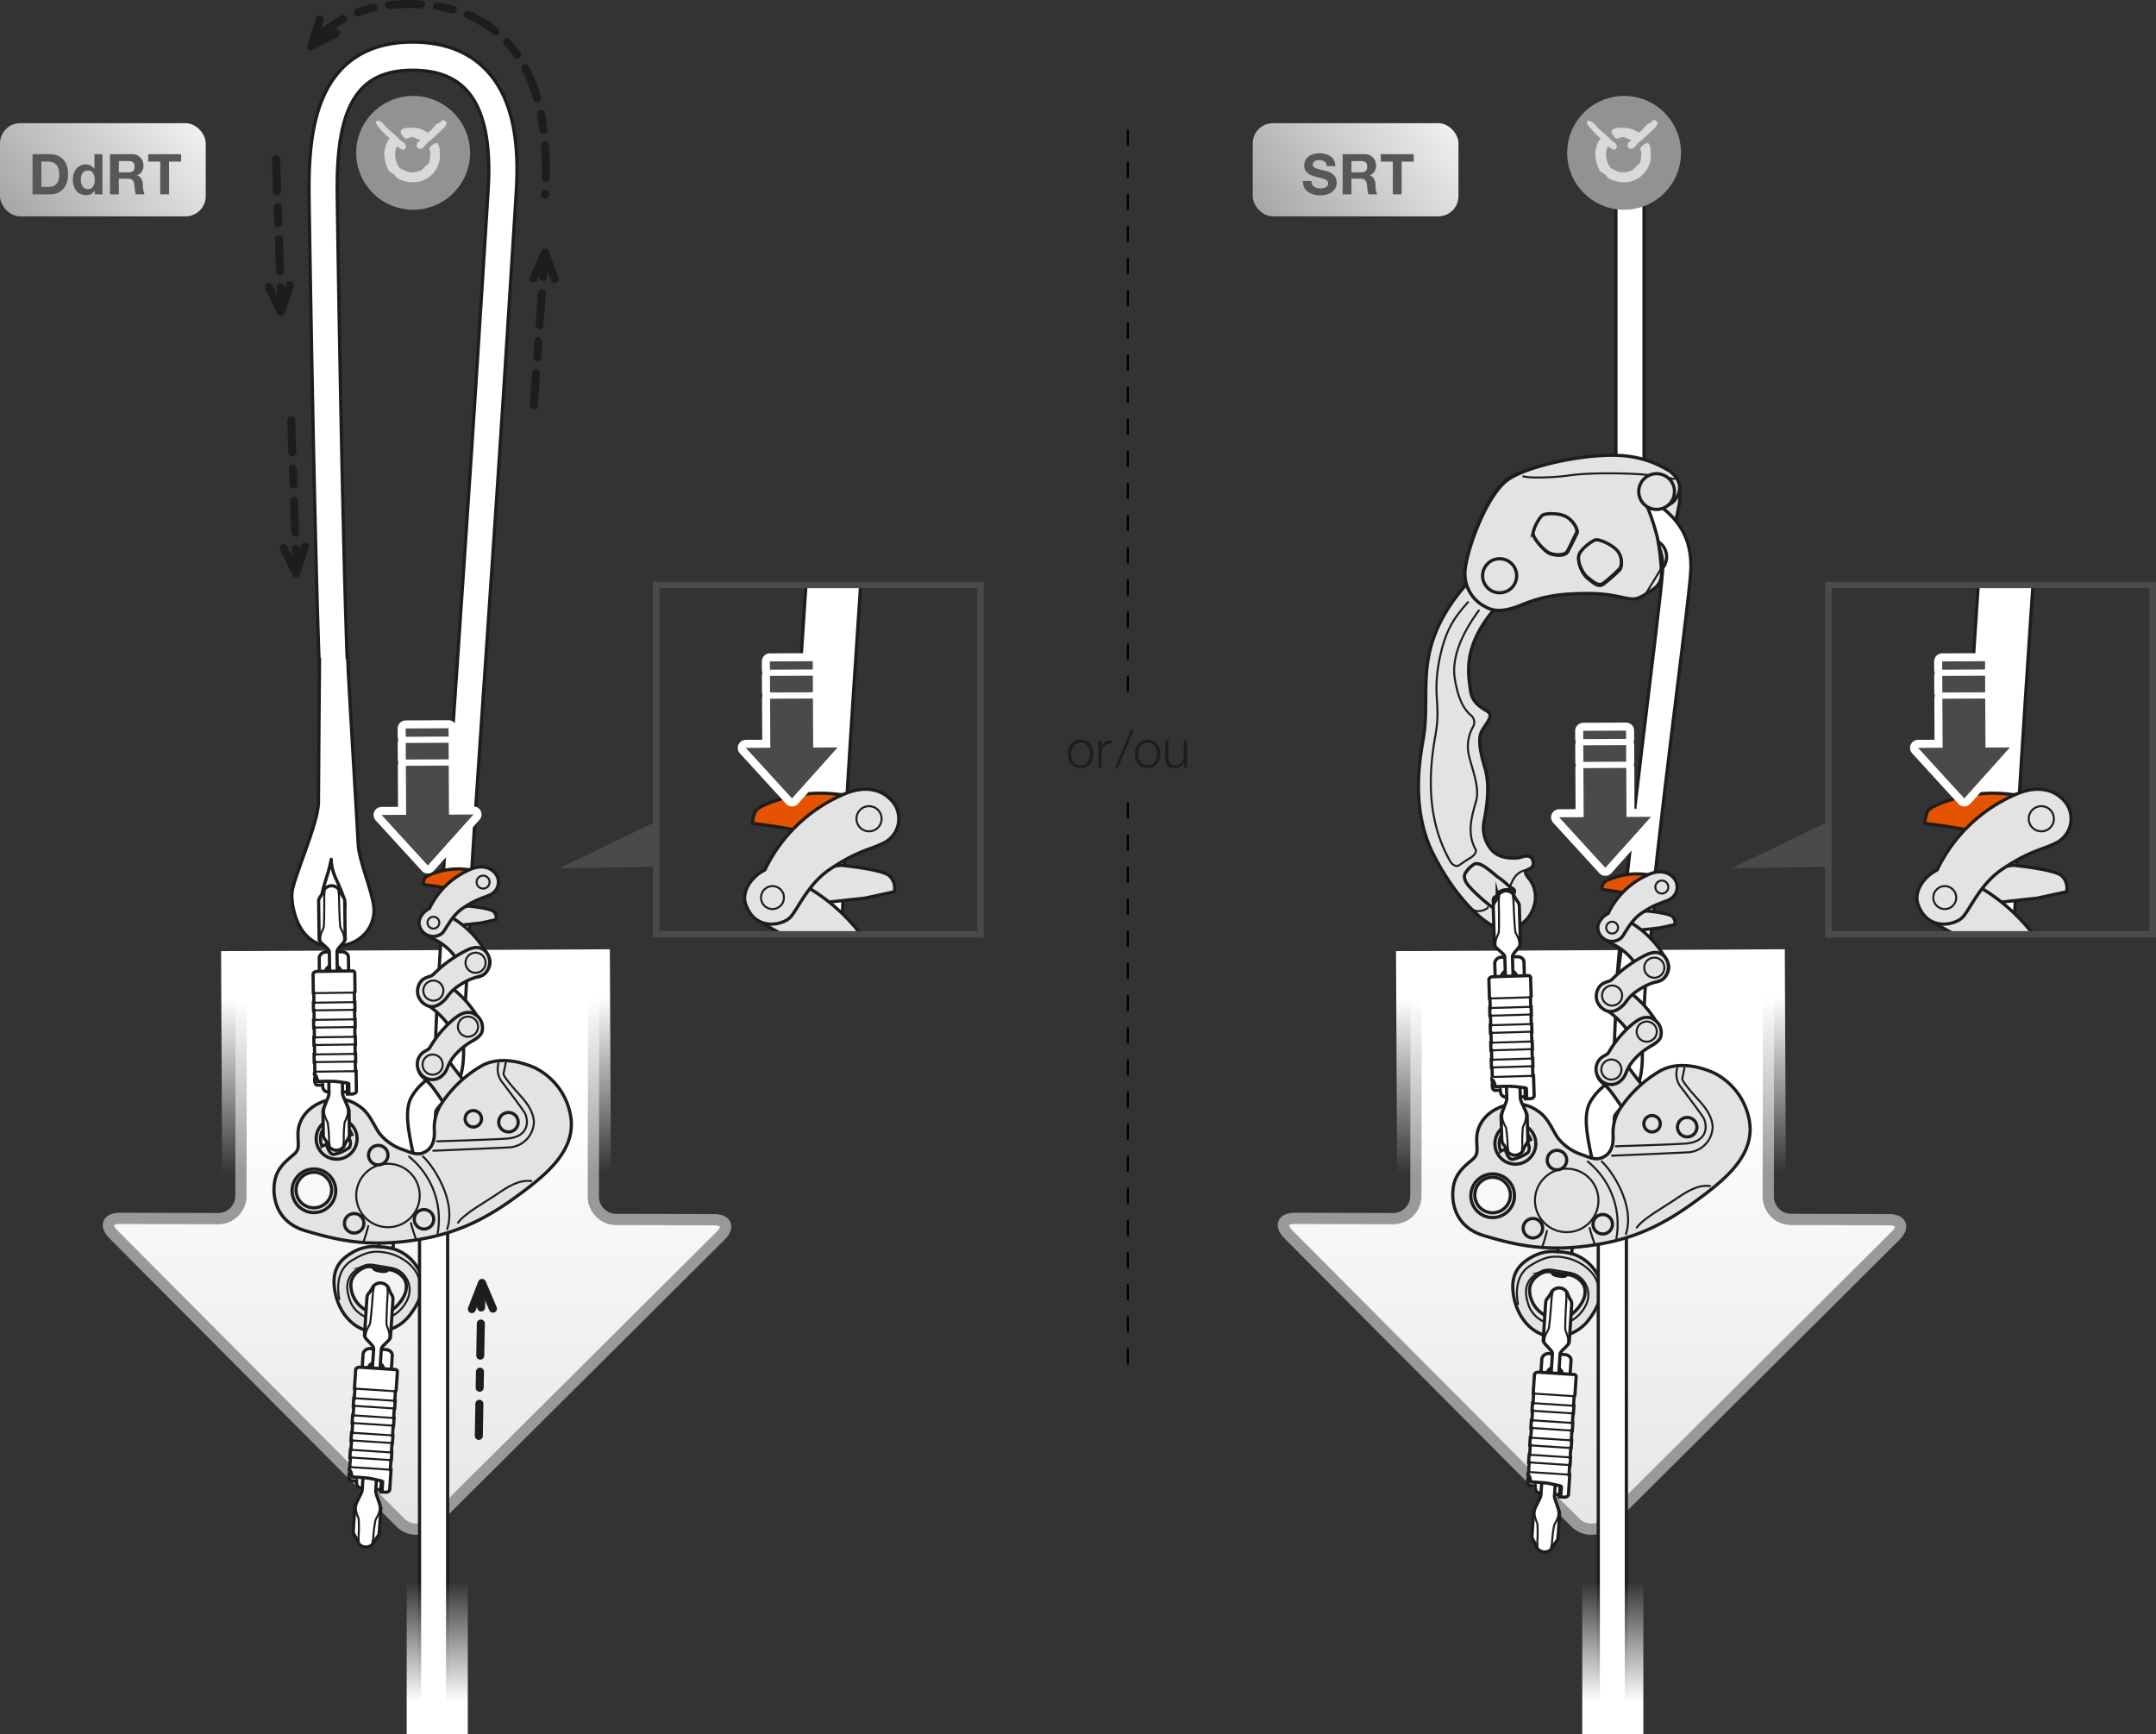 <svg xmlns="http://www.w3.org/2000/svg" xmlns:xlink="http://www.w3.org/1999/xlink" viewBox="0 0 536.89 431.952"><rect x="0" y="0" width="536.89" height="431.952" fill="#333333" stroke="none"/><defs><linearGradient id="linear-gradient" x1="-29.818" y1="206.525" x2="-29.818" y2="65.709" gradientTransform="translate(133.674 174.332)" gradientUnits="userSpaceOnUse"><stop offset="0" stop-color="#e6e6e6"/><stop offset="0.791" stop-color="#fff"/></linearGradient><linearGradient id="linear-gradient-2" x1="745" y1="365.165" x2="745" y2="338.639" gradientTransform="matrix(-2.649, -0, 0, -2.1, 2076.896, 1003.429)" gradientUnits="userSpaceOnUse"><stop offset="0.215" stop-color="#fff"/><stop offset="0.594" stop-color="#fff" stop-opacity="0.524"/><stop offset="1" stop-color="#fff" stop-opacity="0"/></linearGradient><linearGradient id="linear-gradient-3" x1="262.768" y1="206.525" x2="262.768" y2="65.709" xlink:href="#linear-gradient"/><linearGradient id="linear-gradient-4" x1="634.539" y1="364.496" x2="634.539" y2="337.971" gradientTransform="matrix(-2.649, -0, 0, -2.1, 2076.9, 1002.022)" xlink:href="#linear-gradient-2"/><clipPath id="clip-path"><rect x="163.388" y="145.691" width="80.777" height="87.015" fill="none" stroke="#4a4a49" stroke-miterlimit="10" stroke-width="1.6"/></clipPath><clipPath id="clip-path-2"><rect x="455.313" y="145.691" width="80.777" height="87.015" fill="none" stroke="#4a4a49" stroke-miterlimit="10" stroke-width="1.6"/></clipPath><linearGradient id="linear-gradient-5" x1="108.884" y1="431.952" x2="108.884" y2="393.918" gradientTransform="matrix(1, 0, 0, 1, 0, 0)" xlink:href="#linear-gradient-2"/><linearGradient id="linear-gradient-6" x1="401.622" y1="431.952" x2="401.622" y2="393.918" gradientTransform="matrix(1, 0, 0, 1, 0, 0)" xlink:href="#linear-gradient-2"/><linearGradient id="Dégradé_sans_nom_2" x1="6.45" y1="58.367" x2="44.783" y2="26.202" gradientUnits="userSpaceOnUse"><stop offset="0" stop-color="#a6a6a6"/><stop offset="1" stop-color="#f0f0f0"/></linearGradient><linearGradient id="Dégradé_sans_nom_2-2" x1="318.408" y1="58.367" x2="356.741" y2="26.202" xlink:href="#Dégradé_sans_nom_2"/></defs><title>ZIGZAG-03-precautions-1</title><g id="Calque_2" data-name="Calque 2"><g id="Calque_1-2" data-name="Calque 1"><path d="M60.075,240.041l-.077,57.824a5.675,5.675,0,0,1-5.677,5.652L29.939,303.446c-3.118-.009-3.869,1.791-1.67,4.001l71.41,71.746a5.685,5.685,0,0,0,8.017.018l71.735-71.417c2.21-2.2,1.466-4.007-1.652-4.015l-24.366-.066a5.696,5.696,0,0,1-5.662-5.685l.076-57.83" fill="url(#linear-gradient)"/><path d="M60.075,240.041l-.077,57.824a5.675,5.675,0,0,1-5.677,5.652L29.939,303.446c-3.118-.009-3.869,1.791-1.67,4.001l71.41,71.746a5.685,5.685,0,0,0,8.017.018l71.735-71.417c2.21-2.2,1.466-4.007-1.652-4.015l-24.366-.066a5.696,5.696,0,0,1-5.662-5.685l.076-57.83" fill="none" stroke="#999" stroke-width="2.8"/><rect x="55.187" y="236.659" width="96.81" height="55.693" transform="translate(-1.271 0.501) rotate(-0.276)" fill="url(#linear-gradient-2)"/><path d="M352.661,240.041l-.077,57.824a5.675,5.675,0,0,1-5.677,5.652l-24.383-.072c-3.118-.009-3.869,1.791-1.67,4.001l71.41,71.746a5.685,5.685,0,0,0,8.017.018l71.735-71.417c2.21-2.2,1.466-4.007-1.652-4.015l-24.366-.066a5.696,5.696,0,0,1-5.662-5.685l.076-57.83" fill="url(#linear-gradient-3)"/><path d="M352.661,240.041l-.077,57.824a5.675,5.675,0,0,1-5.677,5.652l-24.383-.072c-3.118-.009-3.869,1.791-1.67,4.001l71.41,71.746a5.685,5.685,0,0,0,8.017.018l71.735-71.417c2.21-2.2,1.466-4.007-1.652-4.015l-24.366-.066a5.696,5.696,0,0,1-5.662-5.685l.076-57.83" fill="none" stroke="#999" stroke-width="2.8"/><rect x="347.773" y="236.659" width="96.81" height="55.693" transform="translate(-1.267 1.908) rotate(-0.276)" fill="url(#linear-gradient-4)"/><path d="M104.74,317.246a10.667,10.667,0,0,0-6.837-6.227l.064-2.364-3.248-.647-.381,2.519a10.474,10.474,0,0,0-6.581,1.42c-3.593,2.006-5.266,4.837-4.316,9.854s4.364,9.226,9.061,9.834a10.557,10.557,0,0,0,9.753-4.374C103.979,325.003,106.167,320.977,104.74,317.246Zm-4.325,5.906c-.933,1.563-3.338,4.873-7.352,3.87a7.217,7.217,0,0,1-5.692-6.987c.037-2.629,2.485-4.046,3.706-4.455a3.582,3.582,0,0,1,1.968.082s-.351.679,1.868.953c1.742.215,1.606-.423,1.606-.423a5.257,5.257,0,0,1,3.702,1.772C101.619,319.414,101.348,321.589,100.414,323.152Z" fill="#e3e3e3" stroke="#1d1d1b" stroke-miterlimit="10" stroke-width="0.8"/><path d="M84.487,323.587c-.535-2.87-.647-7.35,3.136-9.663s5.792-2.504,8.866-1.868,8.092,3.354,8.131,8.349" fill="none" stroke="#1d1d1b" stroke-linecap="round" stroke-linejoin="round" stroke-width="0.5"/><path d="M86.877,323.002a7.122,7.122,0,0,0,6.708,5.546c4.119.444,6.934-2.666,7.942-5.036a5.596,5.596,0,0,0-1.777-6.742c-.855-.731-1.921-.98-4.556-1.374s-3.417-.85-5.566.319S85.653,318.933,86.877,323.002Z" fill="none" stroke="#1d1d1b" stroke-linecap="round" stroke-linejoin="round" stroke-width="0.5"/><path d="M93.045,315.663c.681.135,3.474.53,3.474.53" fill="none" stroke="#1d1d1b" stroke-linecap="round" stroke-linejoin="round" stroke-width="0.8"/><path d="M94.339,310.527a17.564,17.564,0,0,1,3.564.492" fill="none" stroke="#1d1d1b" stroke-linecap="round" stroke-linejoin="round" stroke-width="0.8"/><path d="M97.377,342.362s.235-3.618.307-4.717c.072-1.097-1.067-1.47-1.476-1.497-.413-.027-3.239-.211-4.191-.273a1.741,1.741,0,0,0-1.59,1.24c-.018.255-.26,3.983-.26,3.983l.394.351s-1.179,18.122-1.624,24.958c-.335-.015-.865-.037-1.214-.059-.543-.035-.765.23-.827,1.182-.061.953.317,1.221.567,1.236.173.013.897.059,1.316.087-.129,1.983,1.44,1.87,1.942,1.901,0,0,1.087.138,2.868.252,1.779.117,1.546-.308,1.546-.308l.161-2.461Zm-3.896.848a1.965,1.965,0,1,1,2.089-1.835A1.967,1.967,0,0,1,93.481,343.211Z" fill="#fff" stroke="#1d1d1b" stroke-miterlimit="10" stroke-width="0.8"/><line x1="88.779" y1="368.852" x2="88.938" y2="366.407" fill="none" stroke="#1d1d1b" stroke-miterlimit="10" stroke-width="0.5"/><path d="M93.805,367.611s-.184,2.841-.242,3.72c-.057.879,1.33,3.589,1.274,4.439-.055.851-.329,5.07-.375,5.771a1.895,1.895,0,0,1-.559,1.319,11.119,11.119,0,0,0-.985,1.584,2.297,2.297,0,0,1-3.78-.246,10.83,10.83,0,0,0-.773-1.698,1.902,1.902,0,0,1-.379-1.381c.045-.7.318-4.92.374-5.771.055-.85,1.777-3.357,1.835-4.236.056-.879.242-3.72.242-3.72Z" fill="#fff" stroke="#1d1d1b" stroke-miterlimit="10" stroke-width="0.8"/><path d="M89.377,384.124a8.198,8.198,0,0,1-.082-1.446,31.785,31.785,0,0,0,.019-4.382c-.168-.571-.959-2.006-.611-3.279a4.14,4.14,0,0,1,.694-1.632" fill="none" stroke="#1d1d1b" stroke-miterlimit="10" stroke-width="0.5"/><path d="M92.69,384.341a8.487,8.487,0,0,0,.268-1.424,31.534,31.534,0,0,1,.549-4.347c.24-.546,1.211-1.865,1.031-3.171a4.154,4.154,0,0,0-.479-1.709" fill="none" stroke="#1d1d1b" stroke-miterlimit="10" stroke-width="0.5"/><path d="M92.707,341.237s.289-4.447.346-5.327c.058-.878-2.343-2.466-2.287-3.316.055-.85.557-8.569.604-9.27a1.898,1.898,0,0,1,.556-1.318,10.765,10.765,0,0,0,.989-1.583,2.293,2.293,0,0,1,3.777.246,10.994,10.994,0,0,0,.774,1.697,1.896,1.896,0,0,1,.381,1.38c-.046.702-.548,8.421-.604,9.27-.054.849-2.23,2.139-2.286,3.018s-.347,5.329-.347,5.329Z" fill="#fff" stroke="#1d1d1b" stroke-miterlimit="10" stroke-width="0.8"/><path d="M96.453,320.74a8.499,8.499,0,0,1,.084,1.447c-.034.499-.417,7.313-.248,7.884.167.567.957,2.002.61,3.275" fill="none" stroke="#1d1d1b" stroke-miterlimit="10" stroke-width="0.5"/><path d="M93.143,320.525a8.244,8.244,0,0,0-.27,1.424c-.03.499-.533,7.305-.776,7.85-.239.541-1.21,1.861-1.029,3.168" fill="none" stroke="#1d1d1b" stroke-miterlimit="10" stroke-width="0.5"/><path d="M88.573,341.161c-.022.352-.303,4.649-.303,4.649l.117.014-.158,2.409-.138-.008-.124,1.907.138.009-.153,2.37-.14-.008-.124,1.907.14.01-.158,2.429-.139-.008L87.406,358.746l.139.009-.153,2.34-.139-.008-.124,1.908.139.008-.163,2.51c-.075.037-.122.084-.126.145-.003.046-.013.206-.03.441a.771.771,0,0,1,.439.526,7.691,7.691,0,0,1,.274,1.234s3.168.126,4.485.371c1.319.242,2.827.614,2.827.614l-.208,2.732c.616.041,1.051.069,1.181.077.623.041,1.076-.283,1.101-.634.022-.351.322-4.964.322-4.964l-.174-.017.153-2.379.102.006.125-1.909-.102-.006.151-2.341.102.007.124-1.908-.102-.006.158-2.43.102.007.125-1.908-.102-.006.153-2.371.102.007.124-1.908-.102-.006.157-2.398c.107-.041.183-.095.187-.171.018-.272.268-4.131.298-4.581a.554.554,0,0,0-.567-.644c-.313-.021-8.085-.526-8.71-.567C89.047,340.488,88.596,340.81,88.573,341.161Z" fill="#fff" stroke="#1d1d1b" stroke-miterlimit="10" stroke-width="0.8"/><line x1="87.309" y1="365.403" x2="96.92" y2="366.029" fill="none" stroke="#1d1d1b" stroke-miterlimit="10" stroke-width="0.5"/><line x1="88.581" y1="345.87" x2="98.191" y2="346.495" fill="none" stroke="#1d1d1b" stroke-miterlimit="10" stroke-width="0.5"/><line x1="87.253" y1="361.086" x2="97.574" y2="361.757" fill="none" stroke="#1d1d1b" stroke-miterlimit="10" stroke-width="0.5"/><line x1="97.449" y1="363.666" x2="87.129" y2="362.994" fill="none" stroke="#1d1d1b" stroke-miterlimit="10" stroke-width="0.5"/><line x1="87.53" y1="356.839" x2="97.85" y2="357.509" fill="none" stroke="#1d1d1b" stroke-miterlimit="10" stroke-width="0.5"/><line x1="97.726" y1="359.417" x2="87.406" y2="358.746" fill="none" stroke="#1d1d1b" stroke-miterlimit="10" stroke-width="0.5"/><line x1="87.811" y1="352.503" x2="98.134" y2="353.173" fill="none" stroke="#1d1d1b" stroke-miterlimit="10" stroke-width="0.5"/><line x1="98.008" y1="355.081" x2="87.687" y2="354.409" fill="none" stroke="#1d1d1b" stroke-miterlimit="10" stroke-width="0.5"/><line x1="88.091" y1="348.225" x2="98.411" y2="348.895" fill="none" stroke="#1d1d1b" stroke-miterlimit="10" stroke-width="0.5"/><line x1="98.287" y1="350.803" x2="87.967" y2="350.131" fill="none" stroke="#1d1d1b" stroke-miterlimit="10" stroke-width="0.5"/><polyline points="94.974 368.844 95.451 368.992 95.287 371.519" fill="none" stroke="#1d1d1b" stroke-miterlimit="10" stroke-width="0.5"/><path d="M398.272,318.479a10.667,10.667,0,0,0-6.837-6.227l.064-2.364-3.248-.647-.381,2.519a10.474,10.474,0,0,0-6.581,1.42c-3.593,2.006-5.266,4.837-4.316,9.854s4.364,9.226,9.061,9.834a10.557,10.557,0,0,0,9.753-4.374C397.511,326.236,399.699,322.21,398.272,318.479Zm-4.325,5.906c-.933,1.563-3.338,4.873-7.352,3.87a7.217,7.217,0,0,1-5.692-6.987c.037-2.629,2.485-4.046,3.706-4.455a3.582,3.582,0,0,1,1.968.082s-.351.679,1.868.953c1.742.215,1.606-.423,1.606-.423a5.257,5.257,0,0,1,3.702,1.772C395.151,320.647,394.88,322.822,393.946,324.385Z" fill="#e3e3e3" stroke="#1d1d1b" stroke-miterlimit="10" stroke-width="0.8"/><path d="M378.018,324.82c-.535-2.87-.647-7.35,3.136-9.663s5.792-2.504,8.866-1.868,8.092,3.354,8.131,8.349" fill="none" stroke="#1d1d1b" stroke-linecap="round" stroke-linejoin="round" stroke-width="0.5"/><path d="M380.408,324.234a7.122,7.122,0,0,0,6.708,5.546c4.119.444,6.934-2.666,7.942-5.036a5.596,5.596,0,0,0-1.777-6.742c-.855-.731-1.921-.98-4.556-1.374s-3.417-.85-5.566.319S379.185,320.166,380.408,324.234Z" fill="none" stroke="#1d1d1b" stroke-linecap="round" stroke-linejoin="round" stroke-width="0.5"/><path d="M386.577,316.896c.681.135,3.474.53,3.474.53" fill="none" stroke="#1d1d1b" stroke-linecap="round" stroke-linejoin="round" stroke-width="0.8"/><path d="M387.871,311.76a17.564,17.564,0,0,1,3.564.492" fill="none" stroke="#1d1d1b" stroke-linecap="round" stroke-linejoin="round" stroke-width="0.8"/><path d="M390.909,343.595s.235-3.618.307-4.717c.072-1.097-1.067-1.47-1.476-1.497-.413-.027-3.239-.211-4.191-.273a1.741,1.741,0,0,0-1.59,1.24c-.018.255-.26,3.983-.26,3.983l.394.351s-1.179,18.122-1.624,24.958c-.335-.015-.865-.037-1.214-.059-.543-.035-.765.23-.827,1.182-.061.953.317,1.221.567,1.236.173.013.897.059,1.316.087-.129,1.983,1.44,1.87,1.942,1.901,0,0,1.087.138,2.868.252,1.779.117,1.546-.308,1.546-.308l.161-2.461Zm-3.896.848a1.965,1.965,0,1,1,2.089-1.835A1.967,1.967,0,0,1,387.013,344.444Z" fill="#fff" stroke="#1d1d1b" stroke-miterlimit="10" stroke-width="0.8"/><line x1="382.311" y1="370.085" x2="382.469" y2="367.64" fill="none" stroke="#1d1d1b" stroke-miterlimit="10" stroke-width="0.5"/><path d="M387.336,368.844s-.184,2.841-.242,3.72c-.057.879,1.33,3.589,1.274,4.439-.055.851-.329,5.07-.375,5.771a1.895,1.895,0,0,1-.559,1.319,11.118,11.118,0,0,0-.985,1.584,2.297,2.297,0,0,1-3.78-.246,10.83,10.83,0,0,0-.774-1.698,1.902,1.902,0,0,1-.379-1.381c.045-.7.318-4.92.374-5.771.055-.85,1.777-3.357,1.835-4.236.056-.879.242-3.72.242-3.72Z" fill="#fff" stroke="#1d1d1b" stroke-miterlimit="10" stroke-width="0.8"/><path d="M382.909,385.357a8.197,8.197,0,0,1-.082-1.446,31.785,31.785,0,0,0,.019-4.382c-.168-.571-.959-2.006-.611-3.279a4.14,4.14,0,0,1,.694-1.632" fill="none" stroke="#1d1d1b" stroke-miterlimit="10" stroke-width="0.5"/><path d="M386.222,385.573a8.488,8.488,0,0,0,.268-1.424,31.531,31.531,0,0,1,.549-4.347c.24-.546,1.211-1.865,1.031-3.171a4.154,4.154,0,0,0-.479-1.709" fill="none" stroke="#1d1d1b" stroke-miterlimit="10" stroke-width="0.5"/><path d="M386.239,342.47s.289-4.447.346-5.327c.058-.878-2.343-2.466-2.287-3.316.055-.85.557-8.569.604-9.27a1.899,1.899,0,0,1,.556-1.318,10.763,10.763,0,0,0,.989-1.583,2.293,2.293,0,0,1,3.777.246,10.995,10.995,0,0,0,.774,1.697,1.896,1.896,0,0,1,.381,1.38c-.046.702-.548,8.421-.604,9.27-.054.849-2.23,2.139-2.286,3.018s-.347,5.329-.347,5.329Z" fill="#fff" stroke="#1d1d1b" stroke-miterlimit="10" stroke-width="0.8"/><path d="M389.984,321.973a8.499,8.499,0,0,1,.084,1.447c-.034.499-.417,7.313-.248,7.884.167.567.957,2.002.61,3.275" fill="none" stroke="#1d1d1b" stroke-miterlimit="10" stroke-width="0.5"/><path d="M386.674,321.758a8.243,8.243,0,0,0-.27,1.424c-.03.499-.533,7.305-.776,7.85-.239.541-1.21,1.861-1.029,3.168" fill="none" stroke="#1d1d1b" stroke-miterlimit="10" stroke-width="0.5"/><path d="M382.105,342.393c-.022.352-.303,4.649-.303,4.649l.117.014-.158,2.41-.138-.008-.124,1.907.138.009-.153,2.37-.14-.008L381.219,355.642l.14.01-.158,2.429-.139-.008-.124,1.907.139.009-.153,2.34-.139-.008-.124,1.908.139.008-.163,2.51c-.075.037-.122.084-.126.145-.004.046-.013.206-.03.441a.771.771,0,0,1,.439.526,7.69,7.69,0,0,1,.274,1.234s3.168.126,4.485.371c1.319.242,2.827.614,2.827.614l-.208,2.732c.616.041,1.051.069,1.181.077.623.041,1.076-.283,1.101-.634.022-.351.322-4.964.322-4.964l-.174-.017.153-2.379.102.006.125-1.909-.102-.006.151-2.341.102.007.124-1.908-.102-.006.158-2.43.102.007.125-1.908-.102-.006.153-2.371.102.007.124-1.908-.102-.006.157-2.398c.107-.041.183-.095.187-.171.018-.272.268-4.131.298-4.581a.554.554,0,0,0-.567-.644c-.313-.021-8.085-.526-8.71-.567C382.579,341.72,382.128,342.043,382.105,342.393Z" fill="#fff" stroke="#1d1d1b" stroke-miterlimit="10" stroke-width="0.8"/><line x1="380.841" y1="366.635" x2="390.452" y2="367.262" fill="none" stroke="#1d1d1b" stroke-miterlimit="10" stroke-width="0.5"/><line x1="382.112" y1="347.103" x2="391.723" y2="347.728" fill="none" stroke="#1d1d1b" stroke-miterlimit="10" stroke-width="0.5"/><line x1="380.785" y1="362.319" x2="391.106" y2="362.99" fill="none" stroke="#1d1d1b" stroke-miterlimit="10" stroke-width="0.5"/><line x1="390.981" y1="364.899" x2="380.661" y2="364.227" fill="none" stroke="#1d1d1b" stroke-miterlimit="10" stroke-width="0.5"/><line x1="381.062" y1="358.072" x2="391.382" y2="358.742" fill="none" stroke="#1d1d1b" stroke-miterlimit="10" stroke-width="0.5"/><line x1="391.258" y1="360.65" x2="380.938" y2="359.979" fill="none" stroke="#1d1d1b" stroke-miterlimit="10" stroke-width="0.5"/><line x1="381.343" y1="353.735" x2="391.665" y2="354.406" fill="none" stroke="#1d1d1b" stroke-miterlimit="10" stroke-width="0.5"/><line x1="391.54" y1="356.314" x2="381.219" y2="355.642" fill="none" stroke="#1d1d1b" stroke-miterlimit="10" stroke-width="0.5"/><line x1="381.623" y1="349.458" x2="391.943" y2="350.128" fill="none" stroke="#1d1d1b" stroke-miterlimit="10" stroke-width="0.5"/><line x1="391.819" y1="352.036" x2="381.499" y2="351.364" fill="none" stroke="#1d1d1b" stroke-miterlimit="10" stroke-width="0.5"/><polyline points="388.505 370.077 388.983 370.225 388.818 372.752" fill="none" stroke="#1d1d1b" stroke-miterlimit="10" stroke-width="0.5"/><path d="M121.118,17.501c-4.406-4.651-10.6-7.01-18.404-7.01-7.324,0-13.188,2.179-17.428,6.475-7.604,7.709-8.469,20.646-8.311,32.285.167,12.291,1.39,88.498,2.59,117.808,2.164-.277,4.588-.72,6.968-.912-1.203-29.399-2.393-104.836-2.558-116.991-.139-10.19.502-21.4,6.295-27.273,2.914-2.954,6.984-4.391,12.443-4.391,5.889,0,10.248,1.578,13.322,4.824,4.318,4.559,6.195,12.653,5.58,24.06-.197,3.616-1.379,22.218-2.875,45.77-3.432,54.016-8.617,125.645-8.617,131.893,0,4.257-.412,11.312-.812,18.136-.426,7.272-.865,14.792-.865,19.707,0,4.979-1.23,6.12-2.936,7.7a13.822,13.822,0,0,0-3.107,3.765c-1.77,3.363-.664,8.562.617,14.583a51.912,51.912,0,0,1,1.453,9.209V430.79h7V297.137a55.965,55.965,0,0,0-1.605-10.666c-.682-3.197-1.82-8.549-1.27-9.865a7.491,7.491,0,0,1,1.672-1.892c2.727-2.529,5.176-5.413,5.176-12.834,0-4.71.434-12.126.854-19.298.424-7.243.824-14.084.824-18.545,0-6.025,5.387-80.799,8.604-131.45,1.498-23.569,2.68-42.187,2.877-45.834C129.341,33.163,126.892,23.595,121.118,17.501Z" fill="#fff" stroke="#1d1d1b" stroke-linecap="round" stroke-linejoin="round" stroke-width="0.8"/><path d="M414.656,140.88c.995-3.107,2.55-10.349,3.501-15.321.975-5.096-2.284-7.667-3.445-8.194a25.251,25.251,0,0,0-11.554-3.415c-8.983-.492-23.178,2.043-27.95,5.547-5.487,4.029-10.5,18.825-10.41,23.497a9.202,9.202,0,0,0,5.226,8.202c2.168,1.165,4.185.996,6.828.201s6.204-3.12,14.192-3.645,10.735.278,13.265.77,3.14.105,5.46-1.345A11.316,11.316,0,0,0,414.656,140.88Z" fill="#e3e3e3" stroke="#1d1d1b" stroke-miterlimit="10" stroke-width="0.8"/><path d="M412.16,125.089c-1.23-.918-2.762-2.061-2.762-2.617V33.213h-7V122.472c0,4.065,2.961,6.276,5.572,8.227,3.354,2.503,6.52,4.867,6.049,11.543-.733,10.403-8.6,68.513-11.432,102.061,2.49-1.206,4.88-2.603,7.346-3.858,2.786-33.157,10.368-87.756,11.07-97.711C421.742,132.244,415.974,127.939,412.16,125.089Z" fill="#fff" stroke="#1d1d1b" stroke-linecap="round" stroke-linejoin="round" stroke-width="0.8"/><path d="M102.886,52.239a14.172,14.172,0,1,0-14.176-14.169A14.171,14.171,0,0,0,102.886,52.239Z" fill="#929292"/><path d="M110.299,29.914a.552.552,0,0,1,.582.276c.085.1.304.262.34.402.12.569-1.24,1.825-1.564,2.107-.844.721-1.611,1.537-2.45,2.246a7.148,7.148,0,0,0-1.491,1.459c-.645.949-2.305,1.002-1.869-.748.052-.234.603-.378.778-.748-.414-.187-.935-.372-1.359-.575-1.66-.809-1.85,1.403-3.258-.848-1.224-1.942,2.591-1.777,4.104-1.535a7.654,7.654,0,0,1,1.904.787c.153.064.433.279.614.237v-.024c.812-.414,1.356-1.408,2.04-1.985.275-.236.709-.301.986-.538C109.845,30.262,110.004,29.967,110.299,29.914Z" fill="#d9d9d9"/><path d="M94.052,30.083a1.224,1.224,0,0,1,.647.174c.845.419,1.281,1.32,1.978,1.904.723.61,1.417,1.221,2.135,1.832.332.282.575.686.918.951a6.054,6.054,0,0,1,1.127.918.995.995,0,0,1,.166.918c-.438,1.2-1.737-.137-2.175-.34a5.14,5.14,0,0,0,.614,5.267c.276.359.784.469,1.186.709a4.556,4.556,0,0,0,4.245-.027,7.356,7.356,0,0,0,1.059-.99c.367-.349.852-.611.985-1.183a7.178,7.178,0,0,0,.17-2.486c-.033-.232-.264-.576-.14-.848.134-.301,1.286-1.401,1.84-1.258.255.07.506.762.576,1.018a7.197,7.197,0,0,1,.138.851c0,.031-.032.162-.04.137-.045.04.103,1.32.068,1.593a6.838,6.838,0,0,1-4.755,5.915,7.745,7.745,0,0,1-5.911-.815c-.312-.218-.476-.628-.749-.882-.374-.347-.944-.446-1.261-.851A9.244,9.244,0,0,1,95.692,38.271a7.999,7.999,0,0,1,.71-2.849,9.932,9.932,0,0,0,.575-1.021A16.31,16.31,0,0,1,94.57,31.99C94.364,31.742,92.834,30.204,94.052,30.083Z" fill="#d9d9d9"/><path d="M116.707,225.664s5.261.504,6.2,1.338a2.169,2.169,0,0,1,.629,2.058l-3.757.813-7.502.827L109.883,226.586Z" fill="#e3e3e3" stroke="#1d1d1b" stroke-miterlimit="10" stroke-width="0.8"/><path d="M121.589,241.239c1.085-2.002-.126-3.478-1.453-5.507a24.028,24.028,0,0,0-8.788-7.85c-1.725-.915-3.931-1.633-5.666-.271a3.134,3.134,0,0,0,.271,4.92c1.91,1.559,3.136,1.564,5.535,3.698,2.394,2.132,3.781,5.224,4.578,6.14A3.411,3.411,0,0,0,121.589,241.239Z" fill="#e3e3e3" stroke="#1d1d1b" stroke-miterlimit="10" stroke-width="0.8"/><path d="M119.296,253.885a4.326,4.326,0,0,1,.174,3.674c-.651,1.388-3.354,3.092-5.938.528-2.028-2.019-.851-2.196-4.04-5.31-3.185-3.127-4.173-2.636-4.989-4.457a3.36,3.36,0,0,1,1.64-4.469c1.44-.85,2.716-.265,4.226.669a28.464,28.464,0,0,1,5.104,4.208A26.71,26.71,0,0,1,119.296,253.885Z" fill="#e3e3e3" stroke="#1d1d1b" stroke-miterlimit="10" stroke-width="0.8"/><path d="M120.184,276.106c.603,1.146,1.081,4.429.011,5.859-1.07,1.427-4.748-1.11-6.867-3.416-1.522-1.638-2.487-3.464-5.121-7.121-2.311-3.208-3.409-2.956-3.959-4.848-.572-1.977,1.157-4.614,3.015-4.767a5.24,5.24,0,0,1,4.532,2.451C114.629,268.377,117.687,271.368,120.184,276.106Z" fill="#e3e3e3" stroke="#1d1d1b" stroke-miterlimit="10" stroke-width="0.8"/><path d="M105.387,220.3s3.95.468,6.217.999c2.271.523,6.891,1.612,7.52,1.752,1.1.244,4.375-.21,4.61-3.019a3.428,3.428,0,0,0-3.219-3.623c-1.357-.136-3.131.33-4.2.155a17.567,17.567,0,0,0-4.948.071c-1.928.274-5.231,1.342-5.625,2.105A3.525,3.525,0,0,0,105.387,220.3Z" fill="#e65300" stroke="#1d1d1b" stroke-miterlimit="10" stroke-width="0.8"/><path d="M104.476,230.612c-.516-1.515.662-3.438,2.468-4.348a19.877,19.877,0,0,1,10.063-9.682c2.64-1.183,5.061-.794,6.506,1.161a3.464,3.464,0,0,1-1.162,4.97c-1.689.924-3.356.952-7.085,3.474-2.93,1.982-4.165,5.323-5.153,6.234A3.522,3.522,0,0,1,104.476,230.612Z" fill="#e3e3e3" stroke="#1d1d1b" stroke-miterlimit="10" stroke-width="0.8"/><path d="M105.021,244.204a4.004,4.004,0,0,0-.955,3.533c.323,1.497,2.578,4.251,5.521,2.267,2.372-1.599,1.553-2.589,5.339-4.941,3.803-2.345,4.962-1.376,6.162-2.987a3.969,3.969,0,0,0-.272-5.226c-1.227-1.152-2.737-1.02-4.356-.294a31.911,31.911,0,0,0-8.653,6.231C107.15,243.331,106.039,243.243,105.021,244.204Z" fill="#e3e3e3" stroke="#1d1d1b" stroke-miterlimit="10" stroke-width="0.8"/><path d="M104.581,262.932a3.716,3.716,0,0,0-.084,4.135,3.607,3.607,0,0,0,5.713.729c1.642-1.521.866-2.922,3.992-5.969,2.826-2.763,5.113-2.943,5.803-4.785a3.885,3.885,0,0,0-2.671-4.819c-1.832-.292-3.0.463-4.816,1.998a26.91,26.91,0,0,0-5.44,6.636C106.604,261.675,105.393,261.691,104.581,262.932Z" fill="#e3e3e3" stroke="#1d1d1b" stroke-miterlimit="10" stroke-width="0.8"/><path d="M118.706,254.443a2.506,2.506,0,1,1-3.42-.909A2.493,2.493,0,0,1,118.706,254.443Z" fill="none" stroke="#1d1d1b" stroke-miterlimit="10" stroke-width="0.5"/><path d="M109.825,263.768a2.506,2.506,0,1,1-3.476-.699A2.508,2.508,0,0,1,109.825,263.768Z" fill="none" stroke="#1d1d1b" stroke-miterlimit="10" stroke-width="0.5"/><path d="M109.569,244.847a2.5,2.5,0,1,1-3.529.227A2.492,2.492,0,0,1,109.569,244.847Z" fill="none" stroke="#1d1d1b" stroke-miterlimit="10" stroke-width="0.5"/><path d="M120.905,239.445a2.501,2.501,0,1,1-2.822-2.138A2.48,2.48,0,0,1,120.905,239.445Z" fill="none" stroke="#1d1d1b" stroke-miterlimit="10" stroke-width="0.5"/><path d="M121.841,219.219a1.613,1.613,0,1,1-2.029-1.057A1.615,1.615,0,0,1,121.841,219.219Z" fill="none" stroke="#1d1d1b" stroke-miterlimit="10" stroke-width="0.5"/><path d="M109.38,229.618a1.469,1.469,0,1,1-1.646-1.267A1.463,1.463,0,0,1,109.38,229.618Z" fill="none" stroke="#1d1d1b" stroke-miterlimit="10" stroke-width="0.5"/><path d="M133.063,265.887c-3.248-1.404-8.701-2.903-13.204-.389a30.155,30.155,0,0,0-9.954,9.409,11.023,11.023,0,0,0-1.759,6.363c.081,1.618.156,4.678-2.824,5.872-1.847.739-4.017-.554-5.251-.899a12.661,12.661,0,0,1-5.651-4.043c-1.624-2.425-2.47-5.136-5.125-6.803a9.241,9.241,0,0,0-8.057-1.293c-4.815,1.445-7.011,4.963-7.035,8.224-.02,2.698.478,3.76-.807,4.989s-4.187,3.038-4.927,6.577-.125,10.352,7.557,12.633,14.715,3.892,25.203,2.622,18.128-4.448,26.824-10.739c7.458-5.396,14.976-11.3,14.172-19.592A16.419,16.419,0,0,0,133.063,265.887ZM78.708,300.791a4.428,4.428,0,1,1,3.835-4.952A4.428,4.428,0,0,1,78.708,300.791Zm8.348-16.988A2.12,2.12,0,0,1,86.967,285.81a9.882,9.882,0,0,1-3.709,1.676c-1.176.218-1.663-1.715-1.85-2.104-.267-.555-1.228.087-1.228.087a4.706,4.706,0,0,1-.067-3.501,4.455,4.455,0,0,1,4.682-2.144c2.046.394,2.829,2.771,2.829,2.771C86.969,282.851,86.839,283.177,87.056,283.803Z" fill="#e3e3e3" stroke="#1d1d1b" stroke-miterlimit="10" stroke-width="0.8"/><path d="M101.867,288.073a20.051,20.051,0,0,1,7.12,19.095" fill="none" stroke="#1d1d1b" stroke-linecap="round" stroke-linejoin="round" stroke-width="0.5"/><path d="M105.324,288.044c2.039,1.735,8.437,10.54,6.049,18.058" fill="none" stroke="#1d1d1b" stroke-linecap="round" stroke-linejoin="round" stroke-width="0.5"/><path d="M107.897,286.603c4.669-.183,15.226-.645,19.072-.841a6.509,6.509,0,0,0,5.983-6.45c-.2-2.497-1.626-4.485-3.333-6.38s-4.376-4.898-4.226-5.562.543-2.65.543-2.65" fill="none" stroke="#1d1d1b" stroke-linecap="round" stroke-linejoin="round" stroke-width="0.5"/><path d="M124.132,264.832a5.247,5.247,0,0,0,1.093,4.905c1.903,2.515,4.588,6.103,5.392,7.35s1.839,6.159-4.684,6.519-17.102.649-17.102.649" fill="none" stroke="#1d1d1b" stroke-linecap="round" stroke-linejoin="round" stroke-width="0.5"/><path d="M114.062,304.513c1.674-2.335,6.779-5.107,9.638-7.062s5.523-3.658,8.601-3.292" fill="none" stroke="#1d1d1b" stroke-linecap="round" stroke-linejoin="round" stroke-width="0.5"/><circle cx="78.173" cy="296.579" r="5.436" fill="none" stroke="#1d1d1b" stroke-linecap="round" stroke-linejoin="round" stroke-width="0.8"/><circle cx="83.826" cy="283.613" r="5.096" fill="none" stroke="#1d1d1b" stroke-linecap="round" stroke-linejoin="round" stroke-width="0.8"/><circle cx="94.186" cy="287.698" r="2.427" fill="none" stroke="#1d1d1b" stroke-linecap="round" stroke-linejoin="round" stroke-width="0.8"/><circle cx="88.193" cy="304.676" r="2.427" fill="none" stroke="#1d1d1b" stroke-linecap="round" stroke-linejoin="round" stroke-width="0.8"/><circle cx="105.583" cy="303.679" r="2.427" fill="none" stroke="#1d1d1b" stroke-linecap="round" stroke-linejoin="round" stroke-width="0.8"/><circle cx="126.616" cy="279.499" r="2.427" fill="none" stroke="#1d1d1b" stroke-linecap="round" stroke-linejoin="round" stroke-width="0.8"/><circle cx="117.868" cy="278.649" r="2.051" fill="none" stroke="#1d1d1b" stroke-linecap="round" stroke-linejoin="round" stroke-width="0.8"/><circle cx="96.614" cy="297.75" r="7.907" fill="none" stroke="#1d1d1b" stroke-linecap="round" stroke-linejoin="round" stroke-width="0.5"/><path d="M90.445,309.51a41.905,41.905,0,0,0,1.251-4.145" fill="none" stroke="#1d1d1b" stroke-linecap="round" stroke-linejoin="round" stroke-width="0.5"/><path d="M103.661,308.811a43.32,43.32,0,0,1-1.329-4.184" fill="none" stroke="#1d1d1b" stroke-linecap="round" stroke-linejoin="round" stroke-width="0.5"/><polygon points="101.071 190.73 101.131 202.94 95.022 202.973 106.532 215.561 106.532 215.561 117.909 202.856 111.807 202.888 111.745 190.677 101.071 190.73" fill="#fff" stroke="#fff" stroke-linecap="round" stroke-linejoin="round" stroke-width="4"/><rect x="101.052" y="185.016" width="10.676" height="4.133" transform="translate(-0.791 0.452) rotate(-0.242)" stroke-width="4" stroke="#fff" stroke-linecap="round" stroke-linejoin="round" fill="#fff"/><rect x="101.028" y="181.408" width="10.676" height="2.068" transform="translate(-0.852 0.499) rotate(-0.268)" stroke-width="4" stroke="#fff" stroke-linecap="round" stroke-linejoin="round" fill="#fff"/><polygon points="101.071 190.73 101.131 202.94 95.022 202.973 106.532 215.561 106.532 215.561 117.909 202.856 111.807 202.888 111.745 190.677 101.071 190.73" fill="#4a4a49"/><rect x="101.052" y="185.016" width="10.676" height="4.133" transform="translate(-0.791 0.452) rotate(-0.242)" fill="#4a4a49"/><rect x="101.028" y="181.408" width="10.676" height="2.068" transform="translate(-0.852 0.499) rotate(-0.268)" fill="#4a4a49"/><path d="M79.059,9.476C84.61,3.852,92.286,1,101.875,1c10.218,0,18.326,3.088,24.094,9.177,7.558,7.978,10.765,20.504,9.801,38.297" fill="none" stroke="#1d1d1b" stroke-linecap="round" stroke-linejoin="round" stroke-width="2" stroke-dasharray="8 4 4 4"/><polyline points="132.875 69.308 135.76 62.925 138.136 69.482" fill="none" stroke="#1d1d1b" stroke-linecap="round" stroke-linejoin="round" stroke-width="2"/><polyline points="83.696 8.251 77.499 11.516 79.651 4.882" fill="none" stroke="#1d1d1b" stroke-linecap="round" stroke-linejoin="round" stroke-width="2"/><line x1="132.916" y1="100.938" x2="135.755" y2="61.403" fill="none" stroke-dasharray="8 4 4 4" stroke-linecap="round" stroke-linejoin="round" stroke-width="2" stroke="#1d1d1b"/><polyline points="117.496 326.051 120.034 319.523 122.759 325.943" fill="none" stroke="#1d1d1b" stroke-linecap="round" stroke-linejoin="round" stroke-width="2"/><line x1="119.234" y1="357.634" x2="119.947" y2="318.003" fill="none" stroke-dasharray="8 4 4 4" stroke-linecap="round" stroke-linejoin="round" stroke-width="2" stroke="#1d1d1b"/><polyline points="72.174 71.041 69.989 77.696 66.924 71.432" fill="none" stroke="#1d1d1b" stroke-linecap="round" stroke-linejoin="round" stroke-width="2"/><line x1="68.744" y1="39.597" x2="70.158" y2="79.21" fill="none" stroke-dasharray="8 4 4 4" stroke-linecap="round" stroke-linejoin="round" stroke-width="2" stroke="#1d1d1b"/><polyline points="75.935 136.13 73.751 142.785 70.686 136.521" fill="none" stroke="#1d1d1b" stroke-linecap="round" stroke-linejoin="round" stroke-width="2"/><line x1="72.505" y1="104.686" x2="73.92" y2="144.299" fill="none" stroke-dasharray="8 4 4 4" stroke-linecap="round" stroke-linejoin="round" stroke-width="2" stroke="#1d1d1b"/><path d="M405.005,226.069c-.041.706-2.12,16.633-2.162,17.337-.426,7.272-.865,14.792-.865,19.707,0,4.979-1.23,6.12-2.936,7.7a13.822,13.822,0,0,0-3.107,3.765c-1.77,3.363-.664,8.562.617,14.583a51.912,51.912,0,0,1,1.453,9.209V430.79h7V298.37a55.966,55.966,0,0,0-1.605-10.666c-.682-3.197-1.82-8.549-1.27-9.865a7.491,7.491,0,0,1,1.672-1.892c2.727-2.529,5.176-5.413,5.176-12.834,0-4.71.434-12.126.854-19.298.088-1.498,2.211-18.19,2.294-19.637C409.733,224.741,407.355,225.366,405.005,226.069Z" fill="#fff" stroke="#1d1d1b" stroke-linecap="round" stroke-linejoin="round" stroke-width="0.8"/><path d="M410.239,226.897s5.261.504,6.2,1.338a2.169,2.169,0,0,1,.629,2.058l-3.757.813-7.502.827-2.394-4.115Z" fill="#e3e3e3" stroke="#1d1d1b" stroke-miterlimit="10" stroke-width="0.8"/><path d="M415.121,242.472c1.085-2.002-.126-3.478-1.453-5.507a24.028,24.028,0,0,0-8.788-7.85c-1.725-.915-3.931-1.633-5.666-.271a3.134,3.134,0,0,0,.271,4.92c1.91,1.559,3.136,1.564,5.535,3.698,2.394,2.132,3.781,5.224,4.578,6.14A3.411,3.411,0,0,0,415.121,242.472Z" fill="#e3e3e3" stroke="#1d1d1b" stroke-miterlimit="10" stroke-width="0.8"/><path d="M412.828,255.118a4.326,4.326,0,0,1,.174,3.674c-.651,1.388-3.354,3.092-5.938.528-2.028-2.019-.851-2.196-4.04-5.31-3.185-3.127-4.173-2.636-4.989-4.457a3.36,3.36,0,0,1,1.64-4.469c1.44-.85,2.716-.265,4.226.669a28.464,28.464,0,0,1,5.104,4.208A26.71,26.71,0,0,1,412.828,255.118Z" fill="#e3e3e3" stroke="#1d1d1b" stroke-miterlimit="10" stroke-width="0.8"/><path d="M413.715,277.339c.603,1.146,1.081,4.429.011,5.859-1.07,1.427-4.748-1.11-6.867-3.416-1.522-1.638-2.487-3.464-5.121-7.121-2.311-3.208-3.409-2.956-3.959-4.848-.572-1.977,1.157-4.614,3.015-4.767a5.24,5.24,0,0,1,4.532,2.451C408.16,269.61,411.219,272.601,413.715,277.339Z" fill="#e3e3e3" stroke="#1d1d1b" stroke-miterlimit="10" stroke-width="0.8"/><path d="M398.919,221.533s3.95.468,6.217.999c2.271.523,6.891,1.612,7.52,1.752,1.1.244,4.375-.21,4.61-3.019a3.428,3.428,0,0,0-3.219-3.623c-1.357-.136-3.131.33-4.2.155a17.566,17.566,0,0,0-4.948.071c-1.928.274-5.231,1.342-5.625,2.105A3.525,3.525,0,0,0,398.919,221.533Z" fill="#e65300" stroke="#1d1d1b" stroke-miterlimit="10" stroke-width="0.8"/><path d="M398.008,231.845c-.516-1.515.662-3.438,2.468-4.348a19.877,19.877,0,0,1,10.063-9.682c2.64-1.183,5.061-.794,6.506,1.161a3.464,3.464,0,0,1-1.162,4.97c-1.689.924-3.356.952-7.085,3.474-2.93,1.982-4.165,5.323-5.153,6.234A3.522,3.522,0,0,1,398.008,231.845Z" fill="#e3e3e3" stroke="#1d1d1b" stroke-miterlimit="10" stroke-width="0.8"/><path d="M398.553,245.436a4.004,4.004,0,0,0-.955,3.533c.323,1.497,2.578,4.251,5.521,2.267,2.372-1.599,1.553-2.589,5.339-4.941,3.803-2.345,4.962-1.376,6.162-2.987a3.969,3.969,0,0,0-.272-5.226c-1.227-1.152-2.737-1.02-4.356-.294a31.911,31.911,0,0,0-8.653,6.231C400.682,244.563,399.571,244.476,398.553,245.436Z" fill="#e3e3e3" stroke="#1d1d1b" stroke-miterlimit="10" stroke-width="0.8"/><path d="M398.113,264.165a3.716,3.716,0,0,0-.084,4.135,3.607,3.607,0,0,0,5.713.729c1.642-1.521.866-2.922,3.992-5.969,2.826-2.763,5.113-2.943,5.803-4.785a3.885,3.885,0,0,0-2.671-4.819c-1.832-.292-3.0.463-4.816,1.998a26.91,26.91,0,0,0-5.44,6.636C400.136,262.908,398.925,262.924,398.113,264.165Z" fill="#e3e3e3" stroke="#1d1d1b" stroke-miterlimit="10" stroke-width="0.8"/><path d="M412.238,255.676a2.506,2.506,0,1,1-3.42-.909A2.493,2.493,0,0,1,412.238,255.676Z" fill="none" stroke="#1d1d1b" stroke-miterlimit="10" stroke-width="0.5"/><path d="M403.357,265.001a2.506,2.506,0,1,1-3.476-.699A2.508,2.508,0,0,1,403.357,265.001Z" fill="none" stroke="#1d1d1b" stroke-miterlimit="10" stroke-width="0.5"/><path d="M403.101,246.08a2.5,2.5,0,1,1-3.529.227A2.492,2.492,0,0,1,403.101,246.08Z" fill="none" stroke="#1d1d1b" stroke-miterlimit="10" stroke-width="0.5"/><path d="M414.436,240.677a2.501,2.501,0,1,1-2.822-2.138A2.48,2.48,0,0,1,414.436,240.677Z" fill="none" stroke="#1d1d1b" stroke-miterlimit="10" stroke-width="0.5"/><path d="M415.373,220.452a1.613,1.613,0,1,1-2.029-1.057A1.615,1.615,0,0,1,415.373,220.452Z" fill="none" stroke="#1d1d1b" stroke-miterlimit="10" stroke-width="0.5"/><path d="M402.912,230.85a1.469,1.469,0,1,1-1.646-1.267A1.463,1.463,0,0,1,402.912,230.85Z" fill="none" stroke="#1d1d1b" stroke-miterlimit="10" stroke-width="0.5"/><path d="M426.595,267.12c-3.248-1.404-8.701-2.903-13.204-.389a30.155,30.155,0,0,0-9.954,9.409,11.023,11.023,0,0,0-1.759,6.363c.081,1.618.156,4.678-2.824,5.872-1.847.739-4.017-.554-5.251-.899a12.661,12.661,0,0,1-5.651-4.042c-1.624-2.425-2.47-5.136-5.125-6.803a9.241,9.241,0,0,0-8.057-1.293c-4.815,1.445-7.011,4.963-7.035,8.224-.02,2.698.478,3.76-.807,4.989s-4.187,3.038-4.927,6.578-.125,10.352,7.557,12.633,14.715,3.892,25.203,2.622,18.128-4.448,26.824-10.739c7.458-5.396,14.976-11.3,14.172-19.592A16.419,16.419,0,0,0,426.595,267.12Zm-54.355,34.904a4.428,4.428,0,1,1,3.835-4.952A4.428,4.428,0,0,1,372.24,302.024Zm8.348-16.988a2.12,2.12,0,0,1-.089,2.007,9.882,9.882,0,0,1-3.709,1.676c-1.176.218-1.663-1.715-1.85-2.104-.267-.555-1.228.087-1.228.087a4.706,4.706,0,0,1-.067-3.501,4.455,4.455,0,0,1,4.682-2.144c2.046.394,2.829,2.771,2.829,2.771C380.501,284.084,380.37,284.41,380.588,285.036Z" fill="#e3e3e3" stroke="#1d1d1b" stroke-miterlimit="10" stroke-width="0.8"/><path d="M395.399,289.306a20.051,20.051,0,0,1,7.12,19.095" fill="none" stroke="#1d1d1b" stroke-linecap="round" stroke-linejoin="round" stroke-width="0.5"/><path d="M398.856,289.277c2.039,1.735,8.437,10.54,6.049,18.058" fill="none" stroke="#1d1d1b" stroke-linecap="round" stroke-linejoin="round" stroke-width="0.5"/><path d="M401.429,287.836c4.669-.183,15.226-.645,19.072-.841a6.509,6.509,0,0,0,5.983-6.45c-.2-2.497-1.626-4.485-3.333-6.38s-4.376-4.898-4.226-5.562.543-2.65.543-2.65" fill="none" stroke="#1d1d1b" stroke-linecap="round" stroke-linejoin="round" stroke-width="0.5"/><path d="M417.664,266.065a5.247,5.247,0,0,0,1.093,4.905c1.903,2.515,4.588,6.103,5.392,7.35s1.839,6.159-4.684,6.519-17.102.649-17.102.649" fill="none" stroke="#1d1d1b" stroke-linecap="round" stroke-linejoin="round" stroke-width="0.5"/><path d="M407.594,305.746c1.674-2.335,6.779-5.107,9.638-7.062s5.523-3.658,8.601-3.292" fill="none" stroke="#1d1d1b" stroke-linecap="round" stroke-linejoin="round" stroke-width="0.5"/><circle cx="371.705" cy="297.811" r="5.436" fill="none" stroke="#1d1d1b" stroke-linecap="round" stroke-linejoin="round" stroke-width="0.8"/><circle cx="377.358" cy="284.845" r="5.096" fill="none" stroke="#1d1d1b" stroke-linecap="round" stroke-linejoin="round" stroke-width="0.8"/><circle cx="387.718" cy="288.931" r="2.427" fill="none" stroke="#1d1d1b" stroke-linecap="round" stroke-linejoin="round" stroke-width="0.8"/><circle cx="381.725" cy="305.909" r="2.427" fill="none" stroke="#1d1d1b" stroke-linecap="round" stroke-linejoin="round" stroke-width="0.8"/><circle cx="399.115" cy="304.912" r="2.427" fill="none" stroke="#1d1d1b" stroke-linecap="round" stroke-linejoin="round" stroke-width="0.8"/><circle cx="420.148" cy="280.732" r="2.427" fill="none" stroke="#1d1d1b" stroke-linecap="round" stroke-linejoin="round" stroke-width="0.8"/><circle cx="411.4" cy="279.882" r="2.051" fill="none" stroke="#1d1d1b" stroke-linecap="round" stroke-linejoin="round" stroke-width="0.8"/><circle cx="390.146" cy="298.983" r="7.907" fill="none" stroke="#1d1d1b" stroke-linecap="round" stroke-linejoin="round" stroke-width="0.5"/><path d="M383.976,310.743a41.907,41.907,0,0,0,1.251-4.145" fill="none" stroke="#1d1d1b" stroke-linecap="round" stroke-linejoin="round" stroke-width="0.5"/><path d="M397.193,310.044a43.32,43.32,0,0,1-1.329-4.184" fill="none" stroke="#1d1d1b" stroke-linecap="round" stroke-linejoin="round" stroke-width="0.5"/><path d="M381.971,225.779a7.366,7.366,0,0,0-1.459-7.241c-.907-1.287-.706-1.548-.236-1.849s1.907-.574,1.473-2.283-2.268-1.157-3.027-.889-4.853.662-7.031-1.564a8.398,8.398,0,0,1-2.063-7.733c.513-2.838,1.534-8.36.137-13.002s-1.651-7.503-.774-9.133,2.932-3.718,1.672-4.706-4.084-1.961-4.5-5.531-2.194-10.604,5.991-20.131c2.568-2.989,4.942-3.832,6.142-6.507.788-1.756.64-3.409-1.012-5.214a4.561,4.561,0,0,0-4.743-1.459c-2.741.969-5.212,4.492-7.276,6.872-3.108,3.584-7.358,9.05-9.185,16.607s-.356,14.837-1.688,22.211c-1.214,6.718-2.656,18.145,2.478,28.391s11.527,16.439,15.408,18.262S380.695,230.046,381.971,225.779Zm-5.256.706a3.497,3.497,0,0,1-4.936-.537.801.801,0,0,0,.175-.803c-.163-.472-.196-1.484.253-1.723s.768-.356.632-.878a3.681,3.681,0,0,1,2.011-.939c.998-.009,1.327-.024,1.229-.558,0,0,1.255.29,1.041,1.104s-.362,1.151.02,1.453S378.179,225.251,376.715,226.484Z" fill="#e3e3e3" stroke="#1d1d1b" stroke-miterlimit="10" stroke-width="0.8"/><path d="M376.179,221.1a21.93,21.93,0,0,0-3.205-2.684c-1.914-1.509-4.333-3.866-5.805-3.215a6.549,6.549,0,0,0-2.317,2.345c-.222.458-.498,1.463.955,3.173s5.504,5.265,5.973,5.228" fill="none" stroke="#1d1d1b" stroke-linecap="round" stroke-linejoin="round" stroke-width="0.8"/><path d="M380.697,216.512c-.568.257-3.154.025-4.536,4.011" fill="none" stroke="#1d1d1b" stroke-linecap="round" stroke-linejoin="round" stroke-width="0.5"/><path d="M370.5,226.012c.002.365-2.752,1.861-4.405.014" fill="none" stroke="#1d1d1b" stroke-linecap="round" stroke-linejoin="round" stroke-width="0.5"/><path d="M368.258,152.055c-2.405,3.291-7.078,10.329-5.97,17.036.831,5.03,2.18,7.414,3.9,8.97a2.271,2.271,0,0,1,.619,2.991,9.921,9.921,0,0,0-1.134,6.515c.546,3.018,2.833,8.21,1.976,11.65-.743,2.982-2.7,7.876-.202,12.33.422.753-.644,1.759-1.398,2.181s-2.206,1.446-2.779,1.815-1.563-.039-2.105-.98c-6.456-11.212-5.086-23.726-3.703-31.513s-.723-9.555.888-18.239,4.456-11.611,7.211-14.842" fill="none" stroke="#1d1d1b" stroke-linecap="round" stroke-linejoin="round" stroke-width="0.5"/><path d="M407.203,147.949c.756-1.207,2.459-4.377,2.459-4.377" fill="none" stroke="#1d1d1b" stroke-linecap="round" stroke-linejoin="round" stroke-width="0.8"/><path d="M406.238,137.539a3.269,3.269,0,0,0-1.71-3.821c-1.957-1.159-22.186-13.533-23.438-14.206s-4.352-1.422-5.883-.015" fill="none" stroke="#1d1d1b" stroke-linecap="round" stroke-linejoin="round" stroke-width="0.5"/><circle cx="410.568" cy="138.683" r="4.451" fill="none" stroke="#1d1d1b" stroke-linecap="round" stroke-linejoin="round" stroke-width="0.8"/><path d="M409.695,124.992a2.22,2.22,0,0,1,1.246-3.081c2.101-.827,2.976,1.667,3.472,2.83s.677,1.172.677,1.172a4.302,4.302,0,0,0,2.384-1.946c2.311-3.667-1.111-6.425-2.266-6.964a25.251,25.251,0,0,0-11.518-3.536c-8.977-.587-23.422,2.596-28.231,6.05-5.53,3.971-10.698,18.713-10.656,23.386a9.202,9.202,0,0,0,5.139,8.257c2.155,1.187,4.174,1.04,6.825.273s6.236-3.055,14.229-3.495,10.732.391,13.256.909,3.167.582,5.502-.844,3.964-2.272,4.004-5.157a59.555,59.555,0,0,0-1.045-9.004A55.517,55.517,0,0,0,409.695,124.992Zm-24.175,12.662c-1.222-.77-3.73-3.605-3.643-4.817a9.711,9.711,0,0,1,2.301-4.351c.707-.579,4.425-.663,6.208.514,1.776,1.172,2.682,3.221,2.313,3.89s-1.612,3.278-2.308,4.541S386.743,138.425,385.52,137.654Zm17.751,4.355a40.196,40.196,0,0,1-3.936,3.451c-1.291.936-2.424-.173-3.969-1.412s-2.636-4.359-2.089-5.704,2.61-2.931,3.902-3.566c.93-.457,4.397,1.163,5.663,2.733S403.945,141.315,403.272,142.009Z" fill="#e3e3e3" stroke="#1d1d1b" stroke-miterlimit="10" stroke-width="0.8"/><path d="M379.33,118.646c2.029.537,8.334.229,11.364-.23,4.967-.751,14.264-.569,18.164-.262a77.889,77.889,0,0,1,8.081,1.158" fill="none" stroke="#1d1d1b" stroke-linecap="round" stroke-linejoin="round" stroke-width="0.5"/><line x1="413.614" y1="141.701" x2="409.754" y2="148.003" fill="none" stroke="#1d1d1b" stroke-linecap="round" stroke-linejoin="round" stroke-width="0.5"/><circle cx="373.442" cy="143.4" r="4.243" fill="none" stroke="#1d1d1b" stroke-linecap="round" stroke-linejoin="round" stroke-width="0.8"/><path d="M385.459,137.527c-1.231-.757-3.767-3.565-3.694-4.778a9.711,9.711,0,0,1,2.255-4.375c.701-.587,4.417-.71,6.213.448,1.788,1.154,2.715,3.193,2.354,3.866s-1.577,3.294-2.26,4.565S386.69,138.285,385.459,137.527Z" fill="#e3e3e3" stroke="#1d1d1b" stroke-miterlimit="10" stroke-width="0.8"/><path d="M403.255,141.695a40.197,40.197,0,0,1-3.899,3.492c-1.281.949-2.425-.147-3.984-1.37s-2.682-4.331-2.149-5.682,2.579-2.958,3.864-3.607c.925-.466,4.409,1.117,5.692,2.673S403.921,140.993,403.255,141.695Z" fill="#e3e3e3" stroke="#1d1d1b" stroke-miterlimit="10" stroke-width="0.8"/><circle cx="412.529" cy="122.428" r="4.451" fill="#e3e3e3" stroke="#1d1d1b" stroke-miterlimit="10" stroke-width="0.8"/><path d="M379.644,244.351s-.11-3.624-.142-4.725c-.033-1.098-1.202-1.362-1.611-1.35-.413.012-3.244.098-4.198.127a1.741,1.741,0,0,0-1.465,1.386c.006.255.119,3.989.119,3.989l.425.312s.548,18.152.755,25c-.335.017-.865.045-1.214.057-.543.017-.74.302-.711,1.255.03.954.432,1.186.682,1.176.174-.004.898-.026,1.318-.039.06,1.986,1.612,1.724,2.114,1.708,0,0,1.096.034,2.879-.021,1.782-.052,1.51-.453,1.51-.453l-.074-2.465Zm-3.798,1.215a1.965,1.965,0,1,1,1.905-2.025A1.967,1.967,0,0,1,375.846,245.566Z" fill="#fff" stroke="#1d1d1b" stroke-miterlimit="10" stroke-width="0.8"/><line x1="373.601" y1="271.538" x2="373.527" y2="269.089" fill="none" stroke="#1d1d1b" stroke-miterlimit="10" stroke-width="0.5"/><path d="M378.487,269.826s.087,2.846.113,3.726c.027.88,1.665,3.446,1.69,4.297.027.852.154,5.078.175,5.78a1.895,1.895,0,0,1-.431,1.366,11.117,11.117,0,0,0-.83,1.67,2.297,2.297,0,0,1-3.786.114,10.83,10.83,0,0,0-.931-1.617,1.902,1.902,0,0,1-.508-1.339c-.022-.702-.151-4.928-.176-5.78-.026-.851,1.45-3.511,1.424-4.391-.027-.88-.113-3.726-.113-3.726Z" fill="#fff" stroke="#1d1d1b" stroke-miterlimit="10" stroke-width="0.8"/><path d="M375.648,286.684a8.199,8.199,0,0,1-.219-1.431,31.785,31.785,0,0,0-.397-4.364c-.222-.553-1.146-1.906-.92-3.206a4.14,4.14,0,0,1,.536-1.691" fill="none" stroke="#1d1d1b" stroke-miterlimit="10" stroke-width="0.5"/><path d="M378.966,286.585a8.486,8.486,0,0,0,.131-1.443,31.534,31.534,0,0,1,.134-4.38c.187-.566,1.028-1.971.725-3.254a4.154,4.154,0,0,0-.639-1.656" fill="none" stroke="#1d1d1b" stroke-miterlimit="10" stroke-width="0.5"/><path d="M374.889,243.675s-.135-4.455-.161-5.336c-.026-.879-2.567-2.233-2.592-3.083-.026-.851-.259-8.583-.28-9.286a1.899,1.899,0,0,1,.428-1.365,10.764,10.764,0,0,0,.834-1.669,2.293,2.293,0,0,1,3.784-.114,10.995,10.995,0,0,0,.931,1.616,1.896,1.896,0,0,1,.511,1.337c.021.703.255,8.435.28,9.286.026.851-2.016,2.341-1.989,3.221s.161,5.337.161,5.337Z" fill="#fff" stroke="#1d1d1b" stroke-miterlimit="10" stroke-width="0.8"/><path d="M376.67,222.915a8.5,8.5,0,0,1,.221,1.432c.014.5.279,7.319.503,7.872.22.549,1.143,1.902.918,3.202" fill="none" stroke="#1d1d1b" stroke-miterlimit="10" stroke-width="0.5"/><path d="M373.354,223.015a8.243,8.243,0,0,0-.134,1.443c.017.5.163,7.323-.027,7.888-.187.561-1.027,1.967-.724,3.252" fill="none" stroke="#1d1d1b" stroke-miterlimit="10" stroke-width="0.5"/><path d="M370.766,243.991c.012.352.14,4.656.14,4.656l.118.003.072,2.414-.138.005.058,1.91.138-.004.072,2.374-.14.005.058,1.91.14-.004.073,2.433-.139.005.058,1.91.139-.004.07,2.344-.139.005.058,1.911.139-.005.076,2.514a.188.188,0,0,0-.111.156c.001.046.006.207.012.442a.771.771,0,0,1,.487.482,7.691,7.691,0,0,1,.39,1.203s3.166-.175,4.5-.057c1.336.116,2.872.342,2.872.342l.052,2.74c.617-.018,1.052-.031,1.183-.035.624-.019,1.045-.384,1.036-.735-.012-.352-.151-4.972-.151-4.972l-.175,0-.073-2.383.102-.004-.057-1.912-.102.004-.072-2.345.102-.002-.058-1.911-.102.004-.073-2.434.102-.002-.057-1.911-.102.004-.073-2.375.102-.002-.058-1.911-.102.004-.072-2.402c.102-.051.173-.112.17-.188-.008-.273-.126-4.138-.139-4.589a.554.554,0,0,0-.626-.587c-.314.009-8.098.244-8.724.263C371.173,243.276,370.755,243.641,370.766,243.991Z" fill="#fff" stroke="#1d1d1b" stroke-miterlimit="10" stroke-width="0.8"/><line x1="371.811" y1="268.244" x2="381.437" y2="267.954" fill="none" stroke="#1d1d1b" stroke-miterlimit="10" stroke-width="0.5"/><line x1="371.221" y1="248.678" x2="380.847" y2="248.388" fill="none" stroke="#1d1d1b" stroke-miterlimit="10" stroke-width="0.5"/><line x1="371.345" y1="263.953" x2="381.683" y2="263.639" fill="none" stroke="#1d1d1b" stroke-miterlimit="10" stroke-width="0.5"/><line x1="381.74" y1="265.552" x2="371.403" y2="265.863" fill="none" stroke="#1d1d1b" stroke-miterlimit="10" stroke-width="0.5"/><line x1="371.217" y1="259.698" x2="381.554" y2="259.385" fill="none" stroke="#1d1d1b" stroke-miterlimit="10" stroke-width="0.5"/><line x1="381.612" y1="261.296" x2="371.275" y2="261.608" fill="none" stroke="#1d1d1b" stroke-miterlimit="10" stroke-width="0.5"/><line x1="371.085" y1="255.354" x2="381.424" y2="255.041" fill="none" stroke="#1d1d1b" stroke-miterlimit="10" stroke-width="0.5"/><line x1="381.481" y1="256.952" x2="371.143" y2="257.264" fill="none" stroke="#1d1d1b" stroke-miterlimit="10" stroke-width="0.5"/><line x1="370.957" y1="251.069" x2="381.294" y2="250.756" fill="none" stroke="#1d1d1b" stroke-miterlimit="10" stroke-width="0.5"/><line x1="381.352" y1="252.667" x2="371.015" y2="252.979" fill="none" stroke="#1d1d1b" stroke-miterlimit="10" stroke-width="0.5"/><polyline points="379.767 270.941 380.257 271.044 380.333 273.575" fill="none" stroke="#1d1d1b" stroke-miterlimit="10" stroke-width="0.5"/><path d="M404.439,52.239a14.172,14.172,0,1,0-14.176-14.169A14.171,14.171,0,0,0,404.439,52.239Z" fill="#929292"/><path d="M411.852,29.914a.552.552,0,0,1,.582.276c.085.1.304.262.34.402.12.569-1.24,1.825-1.564,2.107-.844.721-1.611,1.537-2.45,2.246a7.148,7.148,0,0,0-1.491,1.459c-.645.949-2.305,1.002-1.869-.748.052-.234.603-.378.778-.748-.414-.187-.935-.372-1.359-.575-1.66-.809-1.85,1.403-3.258-.848-1.224-1.942,2.591-1.777,4.104-1.535a7.654,7.654,0,0,1,1.904.787c.153.064.433.279.614.237v-.024c.812-.414,1.356-1.408,2.04-1.985.275-.236.709-.301.986-.538C411.398,30.262,411.557,29.967,411.852,29.914Z" fill="#d9d9d9"/><path d="M395.605,30.083a1.224,1.224,0,0,1,.647.174c.845.419,1.281,1.32,1.978,1.904.723.61,1.417,1.221,2.135,1.832.332.282.575.686.918.951a6.055,6.055,0,0,1,1.127.918.995.995,0,0,1,.166.918c-.438,1.2-1.737-.137-2.175-.34a5.14,5.14,0,0,0,.614,5.267c.276.359.784.469,1.186.709a4.556,4.556,0,0,0,4.245-.027,7.357,7.357,0,0,0,1.059-.99c.367-.349.852-.611.985-1.183a7.179,7.179,0,0,0,.17-2.486c-.033-.232-.264-.576-.14-.848.134-.301,1.286-1.401,1.84-1.258.255.07.506.762.576,1.018a7.193,7.193,0,0,1,.138.851c0,.031-.032.162-.04.137-.045.04.103,1.32.068,1.593a6.838,6.838,0,0,1-4.755,5.915,7.745,7.745,0,0,1-5.911-.815c-.312-.218-.476-.628-.749-.882-.374-.347-.944-.446-1.261-.851a9.244,9.244,0,0,1-1.183-4.319,7.999,7.999,0,0,1,.71-2.849,9.934,9.934,0,0,0,.575-1.021,16.311,16.311,0,0,1-2.407-2.411C395.917,31.742,394.387,30.204,395.605,30.083Z" fill="#d9d9d9"/><polygon points="394.3 191.31 394.36 203.521 388.251 203.553 399.761 216.142 399.761 216.142 411.138 203.437 405.036 203.469 404.974 191.258 394.3 191.31" fill="#fff" stroke="#fff" stroke-linecap="round" stroke-linejoin="round" stroke-width="4"/><rect x="394.281" y="185.597" width="10.676" height="4.133" transform="translate(-0.79 1.692) rotate(-0.242)" stroke-width="4" stroke="#fff" stroke-linecap="round" stroke-linejoin="round" fill="#fff"/><rect x="394.257" y="181.989" width="10.676" height="2.068" transform="translate(-0.852 1.871) rotate(-0.268)" stroke-width="4" stroke="#fff" stroke-linecap="round" stroke-linejoin="round" fill="#fff"/><polygon points="394.3 191.31 394.36 203.521 388.251 203.553 399.761 216.142 399.761 216.142 411.138 203.437 405.036 203.469 404.974 191.258 394.3 191.31" fill="#4a4a49"/><rect x="394.281" y="185.597" width="10.676" height="4.133" transform="translate(-0.79 1.692) rotate(-0.242)" fill="#4a4a49"/><rect x="394.257" y="181.989" width="10.676" height="2.068" transform="translate(-0.852 1.871) rotate(-0.268)" fill="#4a4a49"/><line x1="280.86" y1="199.849" x2="280.86" y2="340.9" fill="none" stroke="#000" stroke-width="0.5" stroke-dasharray="4 4"/><line x1="280.86" y1="32.306" x2="280.86" y2="173.357" fill="none" stroke="#000" stroke-width="0.5" stroke-dasharray="4 4"/><path d="M272.269,187.786c0,1.924-1.131,3.549-3.171,3.549-2.041,0-3.172-1.625-3.172-3.549,0-1.924,1.131-3.549,3.172-3.549C271.138,184.237,272.269,185.862,272.269,187.786Zm-5.525,0c0,1.417.793,2.86,2.354,2.86,1.559,0,2.352-1.443,2.352-2.86s-.793-2.86-2.352-2.86C267.537,184.926,266.744,186.369,266.744,187.786Z" fill="#1d1d1b"/><path d="M273.491,184.432h.754v1.573h.025a2.464,2.464,0,0,1,2.535-1.664v.819a2.311,2.311,0,0,0-2.496,2.405v3.575h-.818Z" fill="#1d1d1b"/><path d="M277.677,191.335l4.004-9.672h.663l-3.965,9.672Z" fill="#1d1d1b"/><path d="M288.96,187.786c0,1.924-1.131,3.549-3.172,3.549s-3.172-1.625-3.172-3.549c0-1.924,1.131-3.549,3.172-3.549S288.96,185.862,288.96,187.786Zm-5.525,0c0,1.417.793,2.86,2.354,2.86,1.56,0,2.353-1.443,2.353-2.86s-.793-2.86-2.353-2.86C284.228,184.926,283.435,186.369,283.435,187.786Z" fill="#1d1d1b"/><path d="M295.617,191.14h-.754v-1.209h-.025a2.497,2.497,0,0,1-2.314,1.404c-1.703,0-2.354-.975-2.354-2.548v-4.355h.819v4.368c.039,1.209.494,1.846,1.794,1.846,1.404,0,2.016-1.326,2.016-2.691v-3.523h.818Z" fill="#1d1d1b"/><path d="M86.58,164.09c.136,4.634,2.419,41.828,2.608,46.087s3.381,11.304,3.9,15.667-2.76,10.217-10.856,9.821-9.692-9.765-9.537-13.157,6.601-17.422,6.612-22.669.266-35.691.266-35.691" fill="#fff" stroke="#1d1d1b" stroke-linecap="round" stroke-linejoin="round" stroke-width="0.8"/><path d="M82.483,214.019c-.995,5.265-2.492,7.042-2.321,10.318s1.379,4.298,3.03,4.206c2.948-.164,3.227-2.793,2.075-5.941S82.548,217.515,82.483,214.019Z" fill="none" stroke="#1d1d1b" stroke-linecap="round" stroke-linejoin="round" stroke-width="0.8"/><path d="M86.832,243.163s-.05-3.626-.064-4.727c-.015-1.099-1.179-1.382-1.588-1.377-.413.005-3.245.044-4.2.057a1.741,1.741,0,0,0-1.488,1.361c.002.255.053,3.991.053,3.991l.42.319s.247,18.158.34,25.009c-.335.011-.865.031-1.215.037-.544.008-.745.29-.732,1.243.014.955.412,1.193.662,1.187.174-.001.898-.011,1.318-.017.027,1.987,1.583,1.751,2.086,1.743,0,0,1.095.052,2.879.027,1.783-.023,1.517-.428,1.517-.428l-.033-2.466Zm-3.818,1.152a1.965,1.965,0,1,1,1.939-1.993A1.967,1.967,0,0,1,83.014,244.314Z" fill="#fff" stroke="#1d1d1b" stroke-miterlimit="10" stroke-width="0.8"/><line x1="80.339" y1="270.245" x2="80.305" y2="267.795" fill="none" stroke="#1d1d1b" stroke-miterlimit="10" stroke-width="0.5"/><path d="M85.251,268.614s.039,2.847.051,3.728c.013.88,1.607,3.474,1.618,4.325.012.852.07,5.08.079,5.782a1.895,1.895,0,0,1-.453,1.359,11.117,11.117,0,0,0-.858,1.656,2.297,2.297,0,0,1-3.788.052,10.83,10.83,0,0,0-.904-1.632,1.902,1.902,0,0,1-.486-1.347c-.01-.702-.069-4.93-.08-5.782-.012-.851,1.508-3.486,1.497-4.367-.013-.88-.051-3.728-.051-3.728Z" fill="#fff" stroke="#1d1d1b" stroke-miterlimit="10" stroke-width="0.8"/><path d="M82.134,285.424a8.199,8.199,0,0,1-.195-1.435,31.785,31.785,0,0,0-.324-4.37c-.213-.556-1.114-1.924-.866-3.221a4.14,4.14,0,0,1,.564-1.682" fill="none" stroke="#1d1d1b" stroke-miterlimit="10" stroke-width="0.5"/><path d="M85.453,285.379a8.486,8.486,0,0,0,.155-1.44,31.534,31.534,0,0,1,.206-4.377c.197-.563,1.061-1.954.779-3.242a4.154,4.154,0,0,0-.611-1.667" fill="none" stroke="#1d1d1b" stroke-miterlimit="10" stroke-width="0.5"/><path d="M82.088,242.407s-.061-4.456-.073-5.338c-.011-.879-2.529-2.275-2.54-3.126-.012-.851-.117-8.586-.126-9.289a1.899,1.899,0,0,1,.451-1.358,10.764,10.764,0,0,0,.862-1.655,2.293,2.293,0,0,1,3.785-.051,10.996,10.996,0,0,0,.904,1.631,1.896,1.896,0,0,1,.488,1.345c.009.703.115,8.438.126,9.289.012.851-2.055,2.307-2.042,3.188s.073,5.339.073,5.339Z" fill="#fff" stroke="#1d1d1b" stroke-miterlimit="10" stroke-width="0.8"/><path d="M84.213,221.68a8.5,8.5,0,0,1,.197,1.436c.005.5.158,7.323.372,7.879.211.553,1.111,1.921.865,3.217" fill="none" stroke="#1d1d1b" stroke-miterlimit="10" stroke-width="0.5"/><path d="M80.896,221.725a8.243,8.243,0,0,0-.158,1.441c.009.5.042,7.325-.158,7.886-.196.558-1.06,1.95-.777,3.239" fill="none" stroke="#1d1d1b" stroke-miterlimit="10" stroke-width="0.5"/><path d="M77.96,242.656c.006.352.062,4.658.062,4.658l.118.005.032,2.414-.138.003.026,1.911.138-.002.033,2.375-.14.003.026,1.91.14-.002.033,2.434-.139.003L78.177,260.278l.139-.001.031,2.344-.139.003.026,1.912.139-.003.035,2.515a.188.188,0,0,0-.114.155c0.0.046.003.207.005.442a.771.771,0,0,1,.478.49,7.69,7.69,0,0,1,.37,1.209s3.168-.123,4.5.018c1.333.138,2.866.39,2.866.39l.007,2.74c.618-.008,1.053-.013,1.183-.016.624-.008,1.051-.367,1.048-.718-.006-.352-.069-4.974-.069-4.974l-.175-.003-.034-2.384.102-.002-.025-1.913-.102.002-.033-2.345.102-.001-.026-1.912-.102.002-.033-2.435.102-.001-.025-1.912-.102.002-.033-2.376.102-.001-.026-1.912-.102.002-.032-2.403c.103-.049.175-.109.173-.185-.004-.273-.057-4.14-.062-4.59a.554.554,0,0,0-.616-.597c-.314.004-8.101.11-8.728.118C78.38,241.947,77.956,242.305,77.96,242.656Z" fill="#fff" stroke="#1d1d1b" stroke-miterlimit="10" stroke-width="0.8"/><line x1="78.603" y1="266.922" x2="88.233" y2="266.792" fill="none" stroke="#1d1d1b" stroke-miterlimit="10" stroke-width="0.5"/><line x1="78.338" y1="247.349" x2="87.967" y2="247.218" fill="none" stroke="#1d1d1b" stroke-miterlimit="10" stroke-width="0.5"/><line x1="78.209" y1="262.624" x2="88.55" y2="262.482" fill="none" stroke="#1d1d1b" stroke-miterlimit="10" stroke-width="0.5"/><line x1="88.575" y1="264.395" x2="78.235" y2="264.535" fill="none" stroke="#1d1d1b" stroke-miterlimit="10" stroke-width="0.5"/><line x1="78.151" y1="258.368" x2="88.491" y2="258.226" fill="none" stroke="#1d1d1b" stroke-miterlimit="10" stroke-width="0.5"/><line x1="88.518" y1="260.138" x2="78.177" y2="260.278" fill="none" stroke="#1d1d1b" stroke-miterlimit="10" stroke-width="0.5"/><line x1="78.091" y1="254.022" x2="88.434" y2="253.88" fill="none" stroke="#1d1d1b" stroke-miterlimit="10" stroke-width="0.5"/><line x1="88.459" y1="255.792" x2="78.117" y2="255.933" fill="none" stroke="#1d1d1b" stroke-miterlimit="10" stroke-width="0.5"/><line x1="78.034" y1="249.736" x2="88.375" y2="249.594" fill="none" stroke="#1d1d1b" stroke-miterlimit="10" stroke-width="0.5"/><line x1="88.401" y1="251.506" x2="78.06" y2="251.646" fill="none" stroke="#1d1d1b" stroke-miterlimit="10" stroke-width="0.5"/><polyline points="86.514 269.751 87.001 269.862 87.036 272.393" fill="none" stroke="#1d1d1b" stroke-miterlimit="10" stroke-width="0.5"/><g clip-path="url(#clip-path)"><path d="M185.662,354.337v67.41q6.797-.77,13.597-1.523V354.337c0-6.064-1.586-13.513-3.118-20.717-1.324-6.21-3.536-16.605-2.466-19.162a14.551,14.551,0,0,1,3.247-3.674c5.296-4.913,10.053-10.514,10.053-24.928,0-9.148.842-23.553,1.658-37.483.823-14.069,1.601-27.356,1.601-36.021,0-7.807,4.655-75.029,9.61-148.127q-6.735-1.208-13.438-2.619c-5.09,75.213-9.768,142.475-9.768,150.746,0,8.268-.8,21.973-1.578,35.226-.827,14.126-1.681,28.731-1.681,38.278,0,9.672-2.39,11.887-5.702,14.957a26.847,26.847,0,0,0-6.036,7.312c-3.437,6.533-1.29,16.631,1.199,28.325C184.228,342.966,185.662,349.703,185.662,354.337Z" fill="#fff" stroke="#1d1d1b" stroke-linecap="round" stroke-linejoin="round" stroke-width="0.8"/><path d="M209.423,215.51s10.218.98,12.043,2.6a4.213,4.213,0,0,1,1.221,3.998l-7.298,1.579-14.571,1.607-4.649-7.992Z" fill="#e3e3e3" stroke="#1d1d1b" stroke-miterlimit="10" stroke-width="0.8"/><path d="M218.906,245.762c2.107-3.889-.244-6.755-2.823-10.697a46.671,46.671,0,0,0-17.069-15.247c-3.351-1.778-7.636-3.172-11.005-.527a6.088,6.088,0,0,0,.527,9.557c3.709,3.029,6.092,3.037,10.75,7.184,4.65,4.14,7.344,10.147,8.891,11.925C209.748,249.754,215.587,251.888,218.906,245.762Z" fill="#e3e3e3" stroke="#1d1d1b" stroke-miterlimit="10" stroke-width="0.8"/><path d="M214.452,270.326a8.403,8.403,0,0,1,.337,7.136c-1.265,2.697-6.514,6.005-11.533,1.025-3.939-3.922-1.652-4.265-7.847-10.314-6.187-6.073-8.106-5.119-9.691-8.657-1.461-3.278-.36-6.591,3.185-8.681,2.798-1.652,5.276-.515,8.208,1.299a55.287,55.287,0,0,1,9.913,8.173A51.881,51.881,0,0,1,214.452,270.326Z" fill="#e3e3e3" stroke="#1d1d1b" stroke-miterlimit="10" stroke-width="0.8"/><path d="M216.176,313.487c1.172,2.227,2.1,8.602.022,11.38-2.078,2.773-9.222-2.156-13.339-6.635-2.956-3.181-4.83-6.729-9.947-13.831-4.49-6.23-6.621-5.741-7.69-9.417-1.11-3.839,2.248-8.963,5.856-9.259,3.589-.259,6.84,1.913,8.802,4.761C205.386,298.475,211.326,304.283,216.176,313.487Z" fill="#e3e3e3" stroke="#1d1d1b" stroke-miterlimit="10" stroke-width="0.8"/><path d="M187.435,205.091s7.672.909,12.076,1.94c4.411,1.016,13.385,3.131,14.606,3.402,2.136.474,8.497-.409,8.953-5.864.384-4.59-3.613-6.802-6.253-7.037-2.636-.265-6.082.641-8.158.3a34.121,34.121,0,0,0-9.611.138c-3.744.532-10.161,2.606-10.925,4.089A6.847,6.847,0,0,0,187.435,205.091Z" fill="#e65300" stroke="#1d1d1b" stroke-miterlimit="10" stroke-width="0.8"/><path d="M185.667,225.121c-1.002-2.942,1.285-6.678,4.795-8.445a38.607,38.607,0,0,1,19.546-18.806c5.128-2.298,9.831-1.542,12.637,2.255a6.728,6.728,0,0,1-2.256,9.653c-3.281,1.795-6.519,1.849-13.762,6.747-5.691,3.849-8.089,10.34-10.009,12.109C194.692,230.414,188.007,231.988,185.667,225.121Z" fill="#e3e3e3" stroke="#1d1d1b" stroke-miterlimit="10" stroke-width="0.8"/><path d="M186.726,251.521a7.777,7.777,0,0,0-1.855,6.863c.627,2.908,5.007,8.256,10.724,4.404,4.608-3.105,3.016-5.028,10.371-9.598,7.388-4.555,9.639-2.673,11.969-5.802,2.129-2.865,2.446-7.342-.528-10.151-2.384-2.237-5.317-1.982-8.46-.571a61.983,61.983,0,0,0-16.808,12.102C190.86,249.825,188.702,249.655,186.726,251.521Z" fill="#e3e3e3" stroke="#1d1d1b" stroke-miterlimit="10" stroke-width="0.8"/><path d="M185.87,287.899a7.219,7.219,0,0,0-.163,8.033c1.854,2.937,6.622,5.558,11.097,1.416,3.189-2.955,1.682-5.675,7.753-11.594,5.488-5.367,9.931-5.717,11.271-9.294,1.426-3.747-1.598-8.797-5.187-9.36-3.558-.567-5.827.899-9.355,3.881a52.269,52.269,0,0,0-10.567,12.889C189.799,285.456,187.447,285.489,185.87,287.899Z" fill="#e3e3e3" stroke="#1d1d1b" stroke-miterlimit="10" stroke-width="0.8"/><path d="M213.306,271.409a4.868,4.868,0,1,1-6.643-1.766A4.842,4.842,0,0,1,213.306,271.409Z" fill="none" stroke="#1d1d1b" stroke-miterlimit="10" stroke-width="0.5"/><path d="M196.055,289.523a4.868,4.868,0,1,1-6.752-1.359A4.871,4.871,0,0,1,196.055,289.523Z" fill="none" stroke="#1d1d1b" stroke-miterlimit="10" stroke-width="0.5"/><path d="M195.559,252.771a4.856,4.856,0,1,1-6.854.44A4.84,4.84,0,0,1,195.559,252.771Z" fill="none" stroke="#1d1d1b" stroke-miterlimit="10" stroke-width="0.5"/><path d="M217.577,242.277a4.858,4.858,0,1,1-5.481-4.152A4.817,4.817,0,0,1,217.577,242.277Z" fill="none" stroke="#1d1d1b" stroke-miterlimit="10" stroke-width="0.5"/><path d="M219.396,202.992a3.132,3.132,0,1,1-3.942-2.054A3.137,3.137,0,0,1,219.396,202.992Z" fill="none" stroke="#1d1d1b" stroke-miterlimit="10" stroke-width="0.5"/><path d="M195.192,223.189a2.854,2.854,0,1,1-3.196-2.461A2.842,2.842,0,0,1,195.192,223.189Z" fill="none" stroke="#1d1d1b" stroke-miterlimit="10" stroke-width="0.5"/><polygon points="191.764 174.025 191.824 186.236 185.715 186.268 197.225 198.856 197.225 198.856 208.601 186.152 202.5 186.184 202.438 173.973 191.764 174.025" fill="#fff" stroke="#fff" stroke-linecap="round" stroke-linejoin="round" stroke-width="4"/><rect x="191.745" y="168.311" width="10.676" height="4.133" transform="translate(-0.719 0.835) rotate(-0.242)" stroke-width="4" stroke="#fff" stroke-linecap="round" stroke-linejoin="round" fill="#fff"/><rect x="191.721" y="164.704" width="10.676" height="2.068" transform="translate(-0.773 0.923) rotate(-0.268)" stroke-width="4" stroke="#fff" stroke-linecap="round" stroke-linejoin="round" fill="#fff"/><polygon points="191.764 174.025 191.824 186.236 185.715 186.268 197.225 198.856 197.225 198.856 208.601 186.152 202.5 186.184 202.438 173.973 191.764 174.025" fill="#4a4a49"/><rect x="191.745" y="168.311" width="10.676" height="4.133" transform="translate(-0.719 0.835) rotate(-0.242)" fill="#4a4a49"/><rect x="191.721" y="164.704" width="10.676" height="2.068" transform="translate(-0.773 0.923) rotate(-0.268)" fill="#4a4a49"/></g><rect x="163.388" y="145.691" width="80.777" height="87.015" fill="none" stroke="#4a4a49" stroke-miterlimit="10" stroke-width="1.6"/><polyline points="163.861 204.392 139.242 216.271 163.503 215.875" fill="#4a4a49"/><g clip-path="url(#clip-path-2)"><path d="M477.588,354.337v67.41q6.797-.77,13.597-1.523V354.337c0-6.064-1.586-13.513-3.118-20.717-1.324-6.21-3.536-16.605-2.466-19.162a14.551,14.551,0,0,1,3.247-3.674c5.296-4.913,10.053-10.514,10.053-24.928,0-9.148.842-23.553,1.658-37.483.823-14.069,1.601-27.356,1.601-36.021,0-7.807,4.655-75.029,9.61-148.127q-6.735-1.208-13.438-2.619c-5.09,75.213-9.768,142.475-9.768,150.746,0,8.268-.8,21.973-1.578,35.226-.827,14.126-1.681,28.731-1.681,38.278,0,9.672-2.39,11.887-5.702,14.957a26.847,26.847,0,0,0-6.036,7.312c-3.437,6.533-1.29,16.631,1.199,28.325C476.154,342.966,477.588,349.703,477.588,354.337Z" fill="#fff" stroke="#1d1d1b" stroke-linecap="round" stroke-linejoin="round" stroke-width="0.8"/><path d="M501.349,215.51s10.218.98,12.043,2.6a4.213,4.213,0,0,1,1.221,3.998l-7.298,1.579-14.571,1.607-4.649-7.992Z" fill="#e3e3e3" stroke="#1d1d1b" stroke-miterlimit="10" stroke-width="0.8"/><path d="M510.832,245.762c2.107-3.889-.244-6.755-2.823-10.697a46.671,46.671,0,0,0-17.069-15.247c-3.351-1.778-7.636-3.172-11.005-.527a6.088,6.088,0,0,0,.527,9.557c3.709,3.029,6.092,3.037,10.75,7.184,4.65,4.14,7.344,10.147,8.891,11.925C501.674,249.754,507.513,251.888,510.832,245.762Z" fill="#e3e3e3" stroke="#1d1d1b" stroke-miterlimit="10" stroke-width="0.8"/><path d="M506.378,270.326a8.403,8.403,0,0,1,.337,7.136c-1.265,2.697-6.514,6.005-11.533,1.025-3.939-3.922-1.652-4.265-7.847-10.314-6.187-6.073-8.106-5.119-9.691-8.657-1.461-3.278-.36-6.591,3.185-8.681,2.798-1.652,5.276-.515,8.208,1.299a55.288,55.288,0,0,1,9.913,8.173A51.881,51.881,0,0,1,506.378,270.326Z" fill="#e3e3e3" stroke="#1d1d1b" stroke-miterlimit="10" stroke-width="0.8"/><path d="M508.102,313.487c1.172,2.227,2.1,8.602.022,11.38-2.078,2.773-9.222-2.156-13.339-6.635-2.956-3.181-4.83-6.729-9.947-13.831-4.49-6.23-6.621-5.741-7.69-9.417-1.11-3.839,2.248-8.963,5.856-9.259,3.589-.259,6.84,1.913,8.802,4.761C497.312,298.475,503.252,304.283,508.102,313.487Z" fill="#e3e3e3" stroke="#1d1d1b" stroke-miterlimit="10" stroke-width="0.8"/><path d="M479.361,205.091s7.672.909,12.076,1.94c4.411,1.016,13.385,3.131,14.606,3.402,2.136.474,8.497-.409,8.953-5.864.384-4.59-3.613-6.802-6.253-7.037-2.636-.265-6.082.641-8.158.3a34.121,34.121,0,0,0-9.611.138c-3.744.532-10.161,2.606-10.925,4.089A6.847,6.847,0,0,0,479.361,205.091Z" fill="#e65300" stroke="#1d1d1b" stroke-miterlimit="10" stroke-width="0.8"/><path d="M477.593,225.121c-1.002-2.942,1.285-6.678,4.795-8.445a38.607,38.607,0,0,1,19.546-18.806c5.128-2.298,9.831-1.542,12.637,2.255a6.728,6.728,0,0,1-2.256,9.653c-3.281,1.795-6.519,1.849-13.762,6.747-5.691,3.849-8.089,10.34-10.009,12.109C486.618,230.414,479.932,231.988,477.593,225.121Z" fill="#e3e3e3" stroke="#1d1d1b" stroke-miterlimit="10" stroke-width="0.8"/><path d="M478.651,251.521a7.777,7.777,0,0,0-1.855,6.863c.627,2.908,5.007,8.256,10.724,4.404,4.608-3.105,3.016-5.028,10.371-9.598,7.388-4.555,9.639-2.673,11.969-5.802,2.129-2.865,2.446-7.342-.528-10.151-2.384-2.237-5.317-1.982-8.46-.571a61.983,61.983,0,0,0-16.808,12.102C482.786,249.825,480.628,249.655,478.651,251.521Z" fill="#e3e3e3" stroke="#1d1d1b" stroke-miterlimit="10" stroke-width="0.8"/><path d="M477.796,287.899a7.219,7.219,0,0,0-.163,8.033c1.854,2.937,6.622,5.558,11.097,1.416,3.189-2.955,1.682-5.675,7.753-11.594,5.488-5.367,9.931-5.717,11.271-9.294,1.426-3.747-1.598-8.797-5.187-9.36-3.558-.567-5.827.899-9.355,3.881a52.27,52.27,0,0,0-10.567,12.889C481.725,285.456,479.373,285.489,477.796,287.899Z" fill="#e3e3e3" stroke="#1d1d1b" stroke-miterlimit="10" stroke-width="0.8"/><path d="M505.232,271.409a4.868,4.868,0,1,1-6.643-1.766A4.842,4.842,0,0,1,505.232,271.409Z" fill="none" stroke="#1d1d1b" stroke-miterlimit="10" stroke-width="0.5"/><path d="M487.981,289.523a4.868,4.868,0,1,1-6.752-1.359A4.871,4.871,0,0,1,487.981,289.523Z" fill="none" stroke="#1d1d1b" stroke-miterlimit="10" stroke-width="0.5"/><path d="M487.485,252.771a4.856,4.856,0,1,1-6.854.44A4.84,4.84,0,0,1,487.485,252.771Z" fill="none" stroke="#1d1d1b" stroke-miterlimit="10" stroke-width="0.5"/><path d="M509.503,242.277a4.858,4.858,0,1,1-5.481-4.152A4.817,4.817,0,0,1,509.503,242.277Z" fill="none" stroke="#1d1d1b" stroke-miterlimit="10" stroke-width="0.5"/><path d="M511.322,202.992a3.132,3.132,0,1,1-3.942-2.054A3.137,3.137,0,0,1,511.322,202.992Z" fill="none" stroke="#1d1d1b" stroke-miterlimit="10" stroke-width="0.5"/><path d="M487.117,223.189a2.854,2.854,0,1,1-3.196-2.461A2.842,2.842,0,0,1,487.117,223.189Z" fill="none" stroke="#1d1d1b" stroke-miterlimit="10" stroke-width="0.5"/><polygon points="483.69 174.025 483.75 186.236 477.64 186.268 489.151 198.856 489.151 198.856 500.527 186.152 494.426 186.184 494.363 173.973 483.69 174.025" fill="#fff" stroke="#fff" stroke-linecap="round" stroke-linejoin="round" stroke-width="4"/><rect x="483.67" y="168.311" width="10.676" height="4.133" transform="translate(-0.716 2.07) rotate(-0.242)" stroke-width="4" stroke="#fff" stroke-linecap="round" stroke-linejoin="round" fill="#fff"/><rect x="483.647" y="164.704" width="10.676" height="2.068" transform="translate(-0.77 2.289) rotate(-0.268)" stroke-width="4" stroke="#fff" stroke-linecap="round" stroke-linejoin="round" fill="#fff"/><polygon points="483.69 174.025 483.75 186.236 477.64 186.268 489.151 198.856 489.151 198.856 500.527 186.152 494.426 186.184 494.363 173.973 483.69 174.025" fill="#4a4a49"/><rect x="483.67" y="168.311" width="10.676" height="4.133" transform="translate(-0.716 2.07) rotate(-0.242)" fill="#4a4a49"/><rect x="483.647" y="164.704" width="10.676" height="2.068" transform="translate(-0.77 2.289) rotate(-0.268)" fill="#4a4a49"/></g><rect x="455.313" y="145.691" width="80.777" height="87.015" fill="none" stroke="#4a4a49" stroke-miterlimit="10" stroke-width="1.6"/><polyline points="455.786 204.392 431.168 216.271 455.429 215.875" fill="#4a4a49"/><rect x="101.278" y="393.918" width="15.213" height="38.034" fill="url(#linear-gradient-5)"/><rect x="394.016" y="393.918" width="15.213" height="38.034" fill="url(#linear-gradient-6)"/><rect y="30.679" width="51.232" height="23.21" rx="5.032" fill="url(#Dégradé_sans_nom_2)"/><path d="M8.103,38.405h4.314c2.591,0,4.538,1.64,4.538,4.945,0,2.899-1.484,5.057-4.538,5.057H8.103Zm2.199,8.152h1.961c1.274,0,2.493-.784,2.493-2.997,0-2.018-.715-3.306-2.886-3.306H10.302Z" fill="#575756"/><path d="M23.617,47.482h-.027A2.391,2.391,0,0,1,21.39,48.603c-2.186,0-3.25-1.863-3.25-3.881,0-1.946,1.078-3.754,3.208-3.754a2.49,2.49,0,0,1,2.143,1.079h.028V38.405h1.989V48.407h-1.892Zm-1.736-5.015c-1.303,0-1.751,1.135-1.751,2.312,0,1.135.519,2.325,1.751,2.325,1.303,0,1.709-1.148,1.709-2.34C23.589,43.588,23.168,42.468,21.88,42.468Z" fill="#575756"/><path d="M27.395,38.405h5.393a2.748,2.748,0,0,1,2.928,2.76,2.444,2.444,0,0,1-1.583,2.508v.027c1.079.294,1.387,1.317,1.457,2.34a5.233,5.233,0,0,0,.42,2.367H33.81a11.962,11.962,0,0,1-.35-2.396c-.154-1.051-.561-1.513-1.667-1.513H29.594V48.407H27.395Zm2.199,4.524h2.409c.994,0,1.513-.42,1.513-1.429,0-.966-.519-1.387-1.513-1.387H29.594Z" fill="#575756"/><path d="M39.898,40.255H36.9V38.405h8.195v1.85H42.097V48.407H39.898Z" fill="#575756"/><rect x="311.958" y="30.679" width="51.232" height="23.21" rx="5.032" fill="url(#Dégradé_sans_nom_2-2)"/><path d="M326.571,45.087c0,1.331,1.037,1.85,2.214,1.85.771,0,1.947-.225,1.947-1.247,0-1.093-1.514-1.247-2.97-1.653-1.485-.363-2.984-.994-2.984-2.843,0-2.06,1.934-3.026,3.74-3.026,2.088,0,4.007.911,4.007,3.223h-2.13c-.069-1.191-.91-1.514-1.975-1.514-.7,0-1.513.295-1.513,1.135,0,.771.476.883,2.983,1.513.742.168,2.97.659,2.97,2.914,0,1.835-1.429,3.208-4.16,3.208-2.214,0-4.301-1.093-4.259-3.559Z" fill="#575756"/><path d="M334.34,38.405h5.393a2.748,2.748,0,0,1,2.928,2.76,2.444,2.444,0,0,1-1.583,2.508v.027c1.079.294,1.387,1.317,1.457,2.34a5.233,5.233,0,0,0,.42,2.367h-2.199a11.962,11.962,0,0,1-.35-2.396c-.154-1.051-.561-1.513-1.667-1.513h-2.199V48.407H334.34Zm2.199,4.524h2.409c.994,0,1.513-.42,1.513-1.429,0-.966-.519-1.387-1.513-1.387h-2.409Z" fill="#575756"/><path d="M346.843,40.255h-2.998V38.405h8.195v1.85h-2.998V48.407h-2.199Z" fill="#575756"/></g></g></svg>